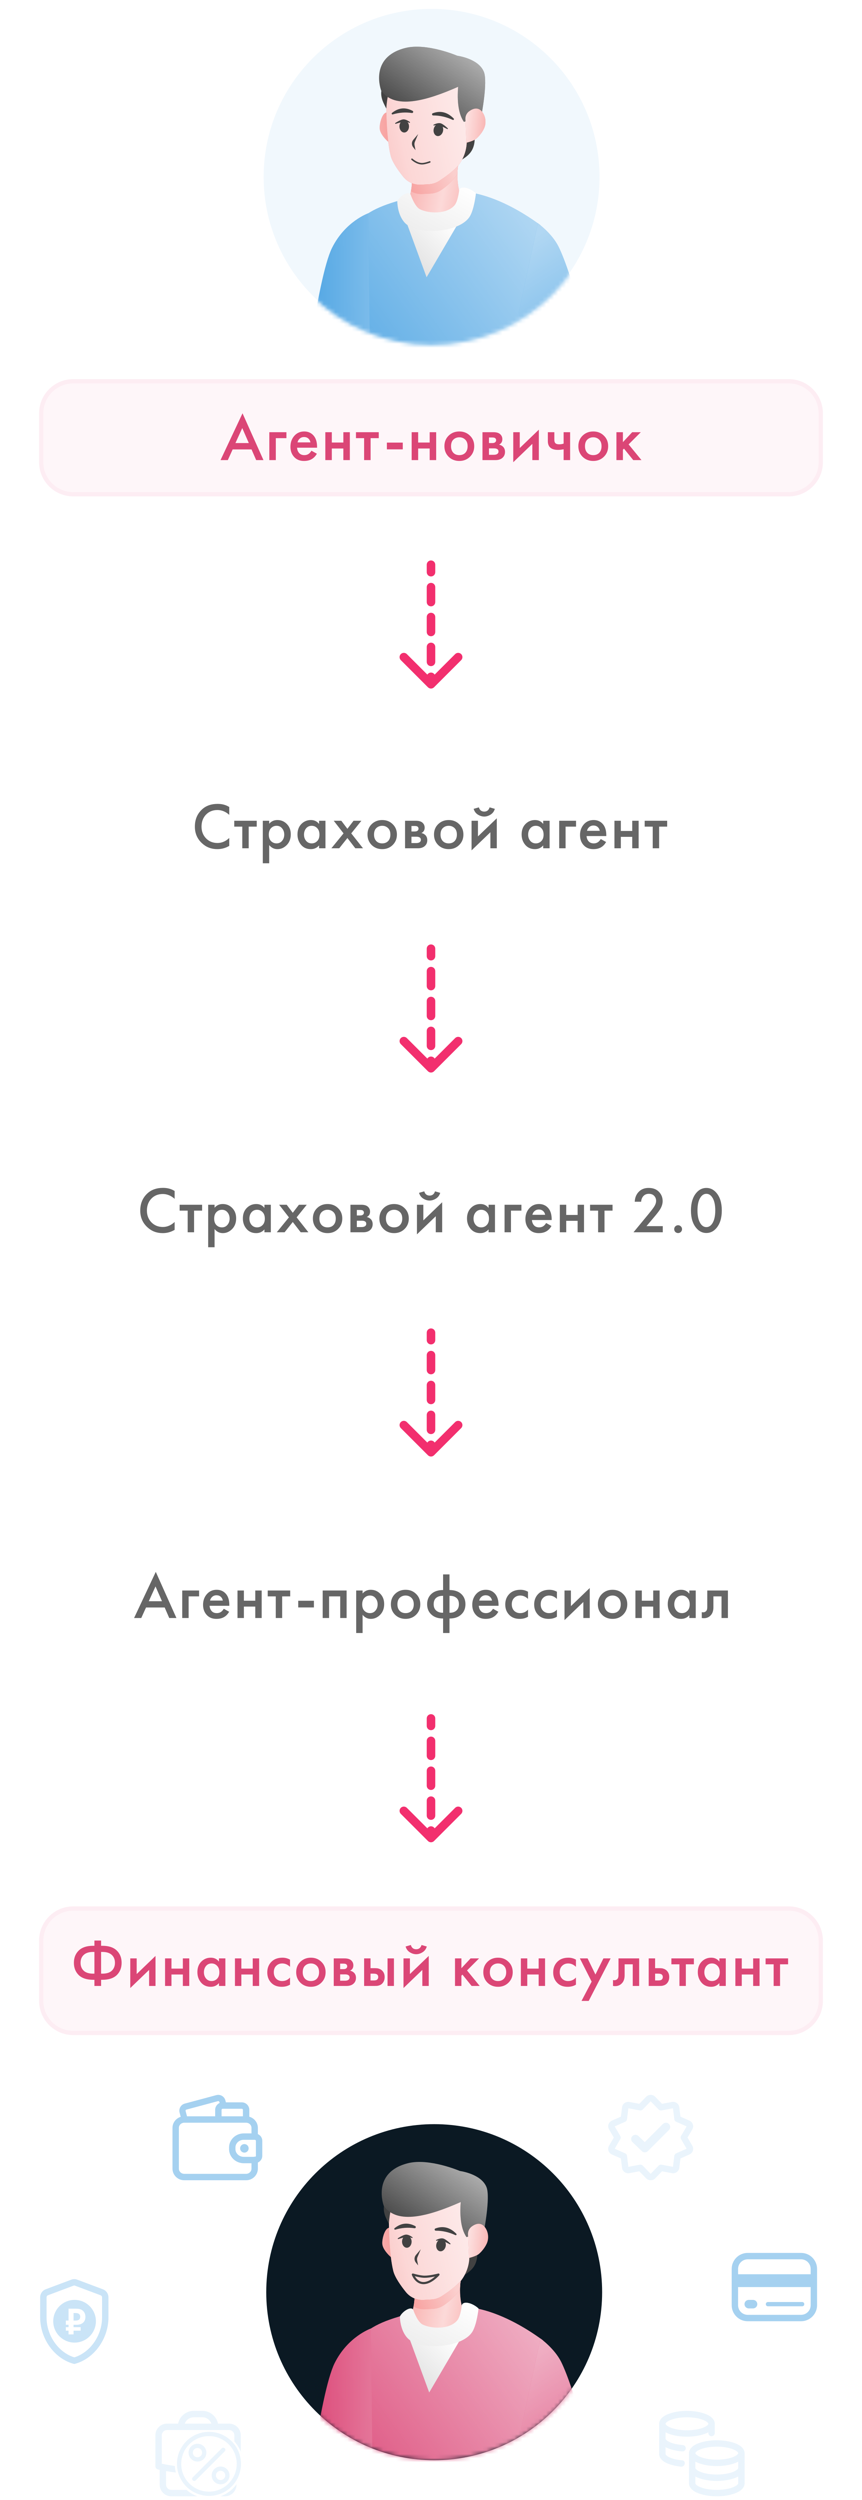 <?xml version="1.0" encoding="UTF-8"?> <svg xmlns="http://www.w3.org/2000/svg" width="217" height="629" viewBox="0 0 217 629" fill="none"><g clip-path="url(#clip0_2721_18109)"><path d="M108.647 86.795C131.998 86.795 150.927 67.865 150.927 44.515C150.927 21.164 131.998 2.234 108.647 2.234C85.297 2.234 66.367 21.164 66.367 44.515C66.367 67.865 85.297 86.795 108.647 86.795Z" fill="#4DA4E3" fill-opacity="0.08"></path><mask id="mask0_2721_18109" style="mask-type:alpha" maskUnits="userSpaceOnUse" x="65" y="0" width="87" height="87"><path d="M108.649 86.798C132.389 86.798 151.634 67.553 151.634 43.813C151.634 20.073 132.389 0.828 108.649 0.828C84.909 0.828 65.664 20.073 65.664 43.813C65.664 67.553 84.909 86.798 108.649 86.798Z" fill="#D9D9D9"></path></mask><g mask="url(#mask0_2721_18109)"><path fill-rule="evenodd" clip-rule="evenodd" d="M103.708 45.282C103.762 47.694 103.037 50.733 101.695 51.654C105.987 57.907 111.777 55.348 117.122 51.654C115.038 48.636 114.843 43.705 115.446 40.922L103.708 45.282Z" fill="#F47976"></path><path fill-rule="evenodd" clip-rule="evenodd" d="M103.708 45.282C103.762 47.694 103.037 50.733 101.695 51.654C105.987 57.907 111.777 55.348 117.122 51.654C115.038 48.636 114.843 43.705 115.446 40.922L103.708 45.282Z" fill="url(#paint0_linear_2721_18109)" fill-opacity="0.9"></path><path fill-rule="evenodd" clip-rule="evenodd" d="M101.272 29.832C101.272 29.832 98.65 27.366 96.912 28.473C96.118 28.979 95.51 31.082 95.584 32.333C95.659 33.583 96.91 34.977 97.805 35.747C98.493 36.339 100.31 36.778 100.31 36.778L101.272 29.832Z" fill="#F47976"></path><path fill-rule="evenodd" clip-rule="evenodd" d="M101.272 29.832C101.272 29.832 98.65 27.366 96.912 28.473C96.118 28.979 95.51 31.082 95.584 32.333C95.659 33.583 96.91 34.977 97.805 35.747C98.493 36.339 100.31 36.778 100.31 36.778L101.272 29.832Z" fill="url(#paint1_linear_2721_18109)" fill-opacity="0.5"></path><path fill-rule="evenodd" clip-rule="evenodd" d="M116.842 34.398C117.754 35.715 117.069 37.834 115.781 40.505C117.388 39.438 119.341 38.454 119.501 35.168L116.842 34.398Z" fill="#424242"></path><path fill-rule="evenodd" clip-rule="evenodd" d="M97.336 21.838C97.096 27.869 97.336 35.022 98.342 39.152C98.741 40.788 100.266 42.929 101.533 44.5C102.615 45.834 104.272 46.568 105.988 46.472C106.671 46.436 107.383 46.396 107.979 46.362C108.917 46.309 109.825 46.011 110.612 45.495C111.67 44.811 112.755 44.113 113.751 43.305C116.069 41.425 117.442 38.62 117.503 35.637C117.595 31.208 117.794 21.498 117.794 21.498L110.751 16.406L101.361 15.727L97.336 21.838Z" fill="#F47976"></path><path fill-rule="evenodd" clip-rule="evenodd" d="M97.336 21.838C97.096 27.869 97.336 35.022 98.342 39.152C98.741 40.788 100.266 42.929 101.533 44.5C102.615 45.834 104.272 46.568 105.988 46.472C106.671 46.436 107.383 46.396 107.979 46.362C108.917 46.309 109.825 46.011 110.612 45.495C111.67 44.811 112.755 44.113 113.751 43.305C116.069 41.425 117.442 38.62 117.503 35.637C117.595 31.208 117.794 21.498 117.794 21.498L110.751 16.406L101.361 15.727L97.336 21.838Z" fill="url(#paint2_linear_2721_18109)"></path><path d="M103.775 39.887L103.839 39.928L103.841 39.93C103.843 39.932 103.847 39.935 103.851 39.939C103.859 39.946 103.871 39.958 103.887 39.972C103.92 40.002 103.97 40.043 104.033 40.094C104.161 40.196 104.345 40.333 104.57 40.47C105.022 40.745 105.621 41.008 106.247 41.008C106.593 41.008 107.058 40.901 107.449 40.788C107.642 40.732 107.811 40.675 107.933 40.633C107.994 40.613 108.043 40.595 108.076 40.583C108.092 40.577 108.105 40.573 108.114 40.569L108.126 40.565L108.202 40.553C108.276 40.556 108.346 40.602 108.374 40.675C108.411 40.774 108.361 40.886 108.263 40.923H108.262C108.261 40.923 108.26 40.924 108.258 40.924C108.256 40.925 108.252 40.927 108.248 40.928C108.238 40.932 108.225 40.937 108.207 40.943C108.172 40.956 108.121 40.974 108.058 40.996C107.932 41.039 107.756 41.097 107.555 41.155C107.16 41.27 106.651 41.391 106.247 41.391C105.52 41.391 104.849 41.089 104.37 40.797C104.129 40.651 103.931 40.503 103.794 40.393C103.725 40.338 103.671 40.292 103.633 40.259C103.615 40.243 103.601 40.229 103.591 40.22C103.587 40.215 103.583 40.212 103.58 40.209L103.576 40.206L103.575 40.205L103.532 40.143C103.502 40.075 103.514 39.992 103.568 39.935C103.623 39.877 103.705 39.861 103.775 39.887Z" fill="#424242"></path><path fill-rule="evenodd" clip-rule="evenodd" d="M105.274 33.719C105.274 33.719 104.612 34.5 104.047 35.167C103.59 35.707 103.577 36.493 104.015 37.048C104.321 37.435 104.603 37.793 104.603 37.793C104.603 37.793 104.456 37.045 104.356 36.542C104.299 36.251 104.33 35.949 104.446 35.675C104.734 34.992 105.274 33.719 105.274 33.719Z" fill="#424242"></path><path fill-rule="evenodd" clip-rule="evenodd" d="M100.845 30.802C100.226 30.962 99.621 31.157 99.621 31.157C99.566 31.174 99.505 31.148 99.48 31.094C99.455 31.041 99.473 30.977 99.521 30.944C99.521 30.944 100.748 30.129 101.453 30.04C101.761 30 102.102 30.098 102.399 30.233C102.829 30.428 103.166 30.698 103.166 30.698C103.213 30.735 103.225 30.803 103.192 30.855C103.159 30.906 103.094 30.924 103.04 30.896C103.04 30.896 102.859 30.802 102.603 30.719C102.824 30.998 102.963 31.384 102.964 31.811C102.966 32.666 102.419 33.344 101.762 33.342C101.105 33.34 100.555 32.66 100.553 31.807C100.552 31.421 100.663 31.07 100.845 30.802Z" fill="#424242"></path><path fill-rule="evenodd" clip-rule="evenodd" d="M111.434 31.896C112.015 32.168 112.575 32.471 112.575 32.471C112.626 32.499 112.691 32.484 112.725 32.436C112.759 32.389 112.753 32.322 112.711 32.281C112.711 32.281 111.653 31.254 110.974 31.035C110.679 30.94 110.326 30.972 110.01 31.05C109.552 31.162 109.171 31.365 109.171 31.365C109.119 31.394 109.095 31.459 109.119 31.515C109.141 31.572 109.202 31.602 109.26 31.584C109.26 31.584 109.455 31.524 109.721 31.491C109.454 31.723 109.248 32.077 109.17 32.498C109.014 33.337 109.43 34.105 110.076 34.225C110.722 34.344 111.385 33.777 111.541 32.938C111.612 32.559 111.565 32.193 111.434 31.896Z" fill="#424242"></path><path fill-rule="evenodd" clip-rule="evenodd" d="M109.051 29.051C108.91 29.054 108.789 28.955 108.763 28.817C108.736 28.679 108.814 28.542 108.945 28.493C110.888 27.767 112.641 28.218 114.218 29.826C114.29 29.901 114.299 30.016 114.239 30.1C114.179 30.183 114.069 30.211 113.975 30.167C112.388 29.432 110.748 29.05 109.051 29.051Z" fill="#424242"></path><path fill-rule="evenodd" clip-rule="evenodd" d="M103.687 28.433C103.827 28.457 103.962 28.375 104.007 28.241C104.052 28.107 103.993 27.96 103.868 27.895C102.038 26.915 100.309 27.097 98.673 28.421C98.593 28.486 98.571 28.596 98.619 28.686C98.667 28.776 98.772 28.819 98.869 28.789C100.449 28.316 102.054 28.188 103.687 28.433Z" fill="#424242"></path><path fill-rule="evenodd" clip-rule="evenodd" d="M99.345 21.5C97.904 22.179 97.451 24.361 97.246 27.325C96.383 25.588 95.177 23.747 96.662 20.82L99.345 21.5Z" fill="#424242"></path><path fill-rule="evenodd" clip-rule="evenodd" d="M116.786 30.665C115.108 28.288 115.13 24.3 115.329 21.838C107.222 25.427 99.338 27.596 95.962 22.808C95.962 22.808 92.769 14.42 102.029 12.077C107.395 10.719 115.108 14.029 115.108 14.029C115.108 14.029 120.475 14.708 121.816 18.103C122.835 20.68 121.145 29.307 121.145 29.307L116.786 30.665Z" fill="#424242"></path><path fill-rule="evenodd" clip-rule="evenodd" d="M116.786 30.665C115.108 28.288 115.13 24.3 115.329 21.838C107.222 25.427 99.338 27.596 95.962 22.808C95.962 22.808 92.769 14.42 102.029 12.077C107.395 10.719 115.108 14.029 115.108 14.029C115.108 14.029 120.475 14.708 121.816 18.103C122.835 20.68 121.145 29.307 121.145 29.307L116.786 30.665Z" fill="url(#paint3_linear_2721_18109)" fill-opacity="0.7"></path><path fill-rule="evenodd" clip-rule="evenodd" d="M117.166 29.977C117.134 29.22 117.472 28.494 118.072 28.031C118.807 27.483 119.843 26.989 120.813 27.607C121.608 28.113 122.49 29.644 122.141 31.467C121.905 32.696 120.816 34.11 119.92 34.881C119.233 35.472 117.415 35.911 117.415 35.911C117.415 35.911 117.247 31.905 117.166 29.977Z" fill="#F47976"></path><path fill-rule="evenodd" clip-rule="evenodd" d="M117.166 29.977C117.134 29.22 117.472 28.494 118.072 28.031C118.807 27.483 119.843 26.989 120.813 27.607C121.608 28.113 122.49 29.644 122.141 31.467C121.905 32.696 120.816 34.11 119.92 34.881C119.233 35.472 117.415 35.911 117.415 35.911C117.415 35.911 117.247 31.905 117.166 29.977Z" fill="url(#paint4_linear_2721_18109)"></path><path fill-rule="evenodd" clip-rule="evenodd" d="M103.697 46.105C104.408 46.386 105.181 46.516 105.965 46.473C106.649 46.438 107.362 46.398 107.961 46.365C108.926 46.311 109.857 45.997 110.657 45.458C112.107 44.486 113.651 43.396 114.952 42.066C115.076 41.937 115.195 41.806 115.31 41.672C115.182 42.547 115.195 42.93 115.111 43.843C113.88 45.614 112.449 46.887 111.079 47.805C110.279 48.345 109.347 48.659 108.383 48.713C107.783 48.745 107.07 48.785 106.387 48.82C105.347 48.878 104.327 48.631 103.445 48.128C103.581 47.465 103.666 46.774 103.697 46.105Z" fill="#F47976"></path><path fill-rule="evenodd" clip-rule="evenodd" d="M103.697 46.105C104.408 46.386 105.181 46.516 105.965 46.473C106.649 46.438 107.362 46.398 107.961 46.365C108.926 46.311 109.857 45.997 110.657 45.458C112.107 44.486 113.651 43.396 114.952 42.066C115.076 41.937 115.195 41.806 115.31 41.672C115.182 42.547 115.195 42.93 115.111 43.843C113.88 45.614 112.449 46.887 111.079 47.805C110.279 48.345 109.347 48.659 108.383 48.713C107.783 48.745 107.07 48.785 106.387 48.82C105.347 48.878 104.327 48.631 103.445 48.128C103.581 47.465 103.666 46.774 103.697 46.105Z" fill="url(#paint5_linear_2721_18109)" fill-opacity="0.8"></path><path fill-rule="evenodd" clip-rule="evenodd" d="M101.023 50.309C93.671 52.368 91.968 53.998 87.943 57.352C86.441 58.604 80.229 111.683 90.262 118.592C99.681 121.409 114.941 122.75 136.069 119.061C133.294 103.667 134.386 72.523 136.069 56.682C131.089 52.998 125.134 49.804 119.469 48.633L112.09 55.441H106.054L101.023 50.309Z" fill="#4DA4E3"></path><path fill-rule="evenodd" clip-rule="evenodd" d="M101.023 50.309C93.671 52.368 91.968 53.998 87.943 57.352C86.441 58.604 80.229 111.683 90.262 118.592C99.681 121.409 114.941 122.75 136.069 119.061C133.294 103.667 134.386 72.523 136.069 56.682C131.089 52.998 125.134 49.804 119.469 48.633L112.09 55.441H106.054L101.023 50.309Z" fill="url(#paint6_linear_2721_18109)" fill-opacity="0.7"></path><path fill-rule="evenodd" clip-rule="evenodd" d="M130.536 78.819L135.4 56.18C135.4 56.18 138.921 58.695 140.598 62.049C143.705 68.263 149.542 88.6 148.982 95.587C148.88 96.871 147.918 97.992 146.628 98.932L146.634 98.941C146.605 98.957 146.576 98.974 146.547 98.989C145.189 99.959 143.483 100.732 142.03 101.286C136.784 103.647 132.741 104.039 122.152 104.292L114.773 97.264L134.484 89.873L130.536 78.819Z" fill="#4DA4E3"></path><path fill-rule="evenodd" clip-rule="evenodd" d="M130.536 78.819L135.4 56.18C135.4 56.18 138.921 58.695 140.598 62.049C143.705 68.263 149.542 88.6 148.982 95.587C148.88 96.871 147.918 97.992 146.628 98.932L146.634 98.941C146.605 98.957 146.576 98.974 146.547 98.989C145.189 99.959 143.483 100.732 142.03 101.286C136.784 103.647 132.741 104.039 122.152 104.292L114.773 97.264L134.484 89.873L130.536 78.819Z" fill="url(#paint7_linear_2721_18109)" fill-opacity="0.7"></path><path fill-rule="evenodd" clip-rule="evenodd" d="M83.581 62.384C79.793 70.005 75.867 103.3 75.867 103.3L93.307 103.755L92.706 53.664C92.706 53.664 86.915 55.676 83.581 62.384Z" fill="#4DA4E3"></path><path fill-rule="evenodd" clip-rule="evenodd" d="M83.581 62.384C79.793 70.005 75.867 103.3 75.867 103.3L93.307 103.755L92.706 53.664C92.706 53.664 86.915 55.676 83.581 62.384Z" fill="url(#paint8_linear_2721_18109)" fill-opacity="0.7"></path><path fill-rule="evenodd" clip-rule="evenodd" d="M115.44 56.008L107.39 69.758L102.359 56.008H115.44Z" fill="#E0E0E0"></path><path fill-rule="evenodd" clip-rule="evenodd" d="M115.44 56.008L107.39 69.758L102.359 56.008H115.44Z" fill="url(#paint9_linear_2721_18109)"></path><path fill-rule="evenodd" clip-rule="evenodd" d="M103.369 48.967C103.369 48.967 104.376 51.986 105.717 52.656C107.88 53.738 112.425 53.998 114.437 51.65C115.322 50.618 115.611 47.794 115.611 47.794C115.946 46.649 118.264 47.206 119.803 48.632C119.803 48.632 119.363 52.91 118.127 54.669C115.295 58.694 104.99 59.134 102.028 56.178C99.986 54.14 100.016 50.645 100.016 50.645C100.686 49.302 102.866 47.961 103.369 48.967Z" fill="#EEEEEE"></path><path fill-rule="evenodd" clip-rule="evenodd" d="M103.369 48.967C103.369 48.967 104.376 51.986 105.717 52.656C107.88 53.738 112.425 53.998 114.437 51.65C115.322 50.618 115.611 47.794 115.611 47.794C115.946 46.649 118.264 47.206 119.803 48.632C119.803 48.632 119.363 52.91 118.127 54.669C115.295 58.694 104.99 59.134 102.028 56.178C99.986 54.14 100.016 50.645 100.016 50.645C100.686 49.302 102.866 47.961 103.369 48.967Z" fill="url(#paint10_linear_2721_18109)"></path></g><path d="M198.564 95.398H18.441C13.693 95.398 9.844 99.248 9.844 103.995V116.305C9.844 121.053 13.693 124.902 18.441 124.902H198.564C203.312 124.902 207.161 121.053 207.161 116.305V103.995C207.161 99.248 203.312 95.398 198.564 95.398Z" fill="#F22F6E" fill-opacity="0.04"></path><path d="M198.558 95.93H18.435C13.983 95.93 10.375 99.538 10.375 103.989V116.299C10.375 120.75 13.983 124.359 18.435 124.359H198.558C203.01 124.359 206.618 120.75 206.618 116.299V103.989C206.618 99.538 203.01 95.93 198.558 95.93Z" stroke="#F22F6E" stroke-opacity="0.04" stroke-width="1.075"></path><path d="M64.489 115.768L63.322 113.083H58.568L57.35 115.768H55.516L61.053 103.992L66.324 115.768H64.489ZM59.269 111.481H62.638L60.986 107.713L59.269 111.481ZM67.8 115.768V108.747H72.103V110.248H69.434V115.768H67.8ZM78.401 113.4L79.769 114.167C79.457 114.724 79.062 115.151 78.584 115.451C78.04 115.808 77.35 115.985 76.516 115.985C75.538 115.985 74.748 115.685 74.148 115.085C73.458 114.395 73.114 113.5 73.114 112.399C73.114 111.243 73.486 110.281 74.231 109.514C74.865 108.88 75.649 108.563 76.583 108.563C77.495 108.563 78.245 108.869 78.835 109.481C79.491 110.159 79.819 111.148 79.819 112.45V112.65H74.781C74.826 113.238 75.026 113.711 75.382 114.067C75.682 114.368 76.099 114.517 76.633 114.517C77.067 114.517 77.439 114.401 77.75 114.167C78.006 113.967 78.223 113.711 78.401 113.4ZM74.898 111.315H78.151C78.084 110.926 77.917 110.609 77.65 110.364C77.361 110.097 76.994 109.964 76.549 109.964C76.082 109.964 75.699 110.115 75.399 110.414C75.154 110.637 74.987 110.937 74.898 111.315ZM81.898 115.768V108.747H83.532V111.348H86.435V108.747H88.069V115.768H86.435V112.849H83.532V115.768H81.898ZM95.347 110.248H93.296V115.768H91.661V110.248H89.61V108.747H95.347V110.248ZM97.392 113.067V111.365H101.395V113.067H97.392ZM103.631 115.768V108.747H105.266V111.348H108.168V108.747H109.803V115.768H108.168V112.849H105.266V115.768H103.631ZM112.945 109.614C113.667 108.913 114.562 108.563 115.63 108.563C116.697 108.563 117.587 108.913 118.299 109.614C119.022 110.304 119.383 111.187 119.383 112.266C119.383 113.333 119.022 114.223 118.299 114.934C117.587 115.635 116.697 115.985 115.63 115.985C114.562 115.985 113.667 115.635 112.945 114.934C112.233 114.223 111.877 113.333 111.877 112.266C111.877 111.187 112.233 110.304 112.945 109.614ZM114.112 113.918C114.49 114.317 114.996 114.517 115.63 114.517C116.264 114.517 116.769 114.317 117.148 113.918C117.526 113.506 117.715 112.961 117.715 112.282C117.715 111.537 117.509 110.976 117.098 110.598C116.697 110.22 116.208 110.031 115.63 110.031C115.052 110.031 114.557 110.22 114.145 110.598C113.745 110.976 113.545 111.537 113.545 112.282C113.545 112.961 113.734 113.506 114.112 113.918ZM121.459 108.747H124.211C124.912 108.747 125.446 108.885 125.812 109.164C126.246 109.508 126.464 109.959 126.464 110.514C126.464 111.148 126.185 111.604 125.63 111.882C125.985 111.949 126.302 112.105 126.58 112.35C126.947 112.683 127.131 113.133 127.131 113.701C127.131 114.379 126.875 114.913 126.364 115.302C125.94 115.613 125.402 115.768 124.745 115.768H121.459V108.747ZM123.094 111.481H123.929C124.218 111.481 124.434 111.432 124.579 111.332C124.789 111.199 124.896 111.01 124.896 110.765C124.896 110.532 124.801 110.348 124.612 110.214C124.479 110.125 124.239 110.081 123.894 110.081H123.094V111.481ZM123.094 114.435H124.312C124.679 114.435 124.962 114.368 125.162 114.234C125.385 114.09 125.496 113.883 125.496 113.617C125.496 113.328 125.39 113.122 125.179 113C124.99 112.877 124.717 112.816 124.362 112.816H123.094V114.435ZM129.208 108.747H130.844V112.733L135.647 108.112V115.768H134.013V111.682L129.208 116.302V108.747ZM141.886 115.768V113.049C141.385 113.15 140.907 113.2 140.451 113.2C139.65 113.2 139.032 113.028 138.599 112.683C138.144 112.315 137.915 111.754 137.915 110.998V108.747H139.55V110.665C139.55 111.143 139.689 111.465 139.967 111.632C140.155 111.744 140.428 111.798 140.784 111.798C141.185 111.798 141.551 111.737 141.886 111.616V108.747H143.52V115.768H141.886ZM146.662 109.614C147.385 108.913 148.281 108.563 149.348 108.563C150.415 108.563 151.305 108.913 152.016 109.614C152.739 110.304 153.1 111.187 153.1 112.266C153.1 113.333 152.739 114.223 152.016 114.934C151.305 115.635 150.415 115.985 149.348 115.985C148.281 115.985 147.385 115.635 146.662 114.934C145.951 114.223 145.595 113.333 145.595 112.266C145.595 111.187 145.951 110.304 146.662 109.614ZM147.83 113.918C148.208 114.317 148.714 114.517 149.348 114.517C149.982 114.517 150.488 114.317 150.865 113.918C151.243 113.506 151.433 112.961 151.433 112.282C151.433 111.537 151.227 110.976 150.816 110.598C150.415 110.22 149.926 110.031 149.348 110.031C148.77 110.031 148.274 110.22 147.864 110.598C147.463 110.976 147.263 111.537 147.263 112.282C147.263 112.961 147.452 113.506 147.83 113.918ZM155.178 108.747H156.812V111.248L159.147 108.747H161.316L158.247 111.816L161.482 115.768H159.414L157.079 112.883L156.812 113.15V115.768H155.178V108.747Z" fill="#DB4676"></path><path d="M109.574 142.09C109.574 141.497 109.093 141.016 108.499 141.016C107.906 141.016 107.425 141.497 107.425 142.09H109.574ZM107.74 172.94C108.159 173.359 108.84 173.359 109.259 172.94L116.098 166.101C116.518 165.68 116.518 165 116.098 164.581C115.679 164.161 114.998 164.161 114.579 164.581L108.499 170.66L102.42 164.581C102.001 164.161 101.32 164.161 100.901 164.581C100.481 165 100.481 165.68 100.901 166.101L107.74 172.94ZM107.425 143.971C107.425 144.564 107.906 145.045 108.499 145.045C109.093 145.045 109.574 144.564 109.574 143.971H107.425ZM109.574 147.732C109.574 147.139 109.093 146.657 108.499 146.657C107.906 146.657 107.425 147.139 107.425 147.732H109.574ZM107.425 151.493C107.425 152.086 107.906 152.568 108.499 152.568C109.093 152.568 109.574 152.086 109.574 151.493H107.425ZM109.574 155.254C109.574 154.661 109.093 154.18 108.499 154.18C107.906 154.18 107.425 154.661 107.425 155.254H109.574ZM107.425 159.016C107.425 159.609 107.906 160.09 108.499 160.09C109.093 160.09 109.574 159.609 109.574 159.016H107.425ZM109.574 162.777C109.574 162.184 109.093 161.702 108.499 161.702C107.906 161.702 107.425 162.184 107.425 162.777H109.574ZM107.425 166.538C107.425 167.131 107.906 167.613 108.499 167.613C109.093 167.613 109.574 167.131 109.574 166.538H107.425ZM109.574 170.299C109.574 169.706 109.093 169.225 108.499 169.225C107.906 169.225 107.425 169.706 107.425 170.299H109.574ZM108.499 142.09H107.425V143.971H108.499H109.574V142.09H108.499ZM108.499 147.732H107.425V151.493H108.499H109.574V147.732H108.499ZM108.499 155.254H107.425V159.016H108.499H109.574V155.254H108.499ZM108.499 162.777H107.425V166.538H108.499H109.574V162.777H108.499ZM108.499 170.299H107.425V172.18H108.499H109.574V170.299H108.499Z" fill="#F22F6E"></path><g filter="url(#filter0_dd_2721_18109)"><path d="M198.564 189.375H18.441C13.693 189.375 9.844 193.224 9.844 197.972V212.918C9.844 217.666 13.693 221.515 18.441 221.515H198.564C203.312 221.515 207.161 217.666 207.161 212.918V197.972C207.161 193.224 203.312 189.375 198.564 189.375Z" fill="white"></path><path d="M57.713 198.759V200.734C56.812 199.921 55.819 199.516 54.733 199.516C53.548 199.516 52.583 199.911 51.836 200.7C51.101 201.48 50.733 202.479 50.733 203.697C50.733 204.871 51.113 205.853 51.869 206.643C52.627 207.422 53.586 207.811 54.75 207.811C55.836 207.811 56.824 207.389 57.713 206.544V208.536C56.791 209.085 55.787 209.359 54.701 209.359C53.175 209.359 51.88 208.854 50.816 207.845C49.641 206.747 49.055 205.364 49.055 203.697C49.055 201.941 49.641 200.509 50.816 199.4C51.825 198.446 53.148 197.969 54.782 197.969C55.913 197.969 56.89 198.232 57.713 198.759ZM64.631 203.697H62.607V209.145H60.994V203.697H58.969V202.216H64.631V203.697ZM67.768 208.338V212.915H66.155V202.216H67.768V202.972C68.295 202.347 68.98 202.034 69.826 202.034C70.77 202.034 71.565 202.369 72.212 203.038C72.871 203.697 73.201 204.564 73.201 205.639C73.201 206.747 72.86 207.647 72.18 208.338C71.499 209.019 70.72 209.359 69.842 209.359C69.019 209.359 68.328 209.019 67.768 208.338ZM69.628 203.483C69.079 203.483 68.613 203.68 68.229 204.075C67.856 204.459 67.669 205.008 67.669 205.721C67.669 206.412 67.856 206.95 68.229 207.334C68.613 207.719 69.079 207.91 69.628 207.91C70.199 207.91 70.66 207.696 71.01 207.269C71.373 206.841 71.554 206.32 71.554 205.705C71.554 205.08 71.373 204.553 71.01 204.124C70.66 203.697 70.199 203.483 69.628 203.483ZM80.319 203.022V202.216H81.932V209.145H80.319V208.421C79.781 209.046 79.089 209.359 78.245 209.359C77.224 209.359 76.407 208.997 75.793 208.272C75.189 207.548 74.887 206.682 74.887 205.672C74.887 204.574 75.211 203.697 75.858 203.038C76.517 202.369 77.317 202.034 78.261 202.034C79.128 202.034 79.814 202.363 80.319 203.022ZM78.459 203.483C77.888 203.483 77.422 203.697 77.059 204.124C76.708 204.553 76.533 205.08 76.533 205.705C76.533 206.32 76.708 206.841 77.059 207.269C77.422 207.696 77.888 207.91 78.459 207.91C79.008 207.91 79.469 207.719 79.842 207.334C80.225 206.95 80.418 206.412 80.418 205.721C80.418 205.008 80.225 204.459 79.842 204.075C79.469 203.68 79.008 203.483 78.459 203.483ZM83.421 209.145L86.483 205.392L84.014 202.216H85.923L87.454 204.24L89.002 202.216H90.977L88.426 205.392L91.388 209.145H89.446L87.454 206.56L85.396 209.145H83.421ZM93.566 203.071C94.279 202.38 95.163 202.034 96.216 202.034C97.27 202.034 98.147 202.38 98.85 203.071C99.563 203.751 99.92 204.624 99.92 205.688C99.92 206.742 99.563 207.62 98.85 208.322C98.147 209.013 97.27 209.359 96.216 209.359C95.163 209.359 94.279 209.013 93.566 208.322C92.864 207.62 92.513 206.742 92.513 205.688C92.513 204.624 92.864 203.751 93.566 203.071ZM94.718 207.318C95.092 207.712 95.59 207.91 96.216 207.91C96.841 207.91 97.341 207.712 97.714 207.318C98.087 206.912 98.274 206.374 98.274 205.705C98.274 204.97 98.071 204.415 97.664 204.043C97.27 203.67 96.786 203.483 96.216 203.483C95.645 203.483 95.157 203.67 94.751 204.043C94.356 204.415 94.159 204.97 94.159 205.705C94.159 206.374 94.345 206.912 94.718 207.318ZM101.968 202.216H104.685C105.376 202.216 105.902 202.352 106.265 202.627C106.692 202.967 106.907 203.412 106.907 203.96C106.907 204.585 106.632 205.035 106.084 205.31C106.434 205.375 106.747 205.529 107.022 205.771C107.384 206.099 107.565 206.544 107.565 207.104C107.565 207.774 107.312 208.3 106.808 208.684C106.391 208.991 105.858 209.145 105.211 209.145H101.968V202.216ZM103.582 204.915H104.404C104.69 204.915 104.904 204.866 105.047 204.767C105.256 204.635 105.36 204.449 105.36 204.207C105.36 203.977 105.266 203.795 105.079 203.663C104.948 203.576 104.712 203.532 104.372 203.532H103.582V204.915ZM103.582 207.828H104.784C105.146 207.828 105.425 207.762 105.623 207.631C105.842 207.488 105.952 207.285 105.952 207.021C105.952 206.737 105.848 206.534 105.639 206.412C105.453 206.292 105.184 206.232 104.833 206.232H103.582V207.828ZM110.307 203.071C111.021 202.38 111.904 202.034 112.957 202.034C114.011 202.034 114.888 202.38 115.591 203.071C116.305 203.751 116.661 204.624 116.661 205.688C116.661 206.742 116.305 207.62 115.591 208.322C114.888 209.013 114.011 209.359 112.957 209.359C111.904 209.359 111.021 209.013 110.307 208.322C109.606 207.62 109.254 206.742 109.254 205.688C109.254 204.624 109.606 203.751 110.307 203.071ZM111.459 207.318C111.832 207.712 112.332 207.91 112.957 207.91C113.583 207.91 114.083 207.712 114.455 207.318C114.828 206.912 115.015 206.374 115.015 205.705C115.015 204.97 114.812 204.415 114.406 204.043C114.011 203.67 113.528 203.483 112.957 203.483C112.387 203.483 111.899 203.67 111.493 204.043C111.097 204.415 110.899 204.97 110.899 205.705C110.899 206.374 111.086 206.912 111.459 207.318ZM118.71 202.216H120.323V206.149L125.064 201.59V209.145H123.451V205.112L118.71 209.671V202.216ZM119.236 199.22L120.554 198.841C120.762 199.554 121.212 199.911 121.904 199.911C122.584 199.911 123.034 199.554 123.253 198.841L124.57 199.22C124.395 199.845 124.038 200.328 123.501 200.668C122.973 200.997 122.441 201.161 121.904 201.161C121.365 201.161 120.828 200.997 120.291 200.668C119.764 200.328 119.413 199.845 119.236 199.22ZM136.744 203.022V202.216H138.357V209.145H136.744V208.421C136.206 209.046 135.515 209.359 134.67 209.359C133.649 209.359 132.832 208.997 132.218 208.272C131.614 207.548 131.312 206.682 131.312 205.672C131.312 204.574 131.635 203.697 132.283 203.038C132.941 202.369 133.743 202.034 134.686 202.034C135.554 202.034 136.239 202.363 136.744 203.022ZM134.884 203.483C134.313 203.483 133.847 203.697 133.485 204.124C133.133 204.553 132.958 205.08 132.958 205.705C132.958 206.32 133.133 206.841 133.485 207.269C133.847 207.696 134.313 207.91 134.884 207.91C135.432 207.91 135.893 207.719 136.266 207.334C136.651 206.95 136.843 206.412 136.843 205.721C136.843 205.008 136.651 204.459 136.266 204.075C135.893 203.68 135.432 203.483 134.884 203.483ZM140.769 209.145V202.216H145.015V203.697H142.382V209.145H140.769ZM151.23 206.808L152.58 207.565C152.273 208.113 151.883 208.536 151.411 208.832C150.873 209.184 150.193 209.359 149.37 209.359C148.404 209.359 147.625 209.062 147.033 208.47C146.352 207.79 146.012 206.906 146.012 205.82C146.012 204.679 146.379 203.73 147.114 202.972C147.741 202.347 148.514 202.034 149.436 202.034C150.336 202.034 151.077 202.336 151.658 202.94C152.305 203.608 152.629 204.585 152.629 205.869V206.067H147.658C147.702 206.649 147.9 207.115 148.25 207.466C148.547 207.762 148.958 207.91 149.485 207.91C149.913 207.91 150.28 207.795 150.588 207.565C150.84 207.367 151.054 207.115 151.23 206.808ZM147.773 204.75H150.983C150.918 204.366 150.753 204.053 150.489 203.811C150.204 203.548 149.842 203.417 149.403 203.417C148.942 203.417 148.563 203.565 148.267 203.861C148.026 204.081 147.861 204.377 147.773 204.75ZM154.681 209.145V202.216H156.294V204.783H159.158V202.216H160.771V209.145H159.158V206.265H156.294V209.145H154.681ZM167.954 203.697H165.929V209.145H164.316V203.697H162.291V202.216H167.954V203.697Z" fill="black" fill-opacity="0.6"></path></g><path d="M109.574 238.707C109.574 238.114 109.093 237.633 108.499 237.633C107.906 237.633 107.425 238.114 107.425 238.707H109.574ZM107.74 269.557C108.159 269.976 108.84 269.976 109.259 269.557L116.098 262.718C116.518 262.298 116.518 261.617 116.098 261.198C115.679 260.778 114.998 260.778 114.579 261.198L108.499 267.277L102.42 261.198C102.001 260.778 101.32 260.778 100.901 261.198C100.481 261.617 100.481 262.298 100.901 262.718L107.74 269.557ZM107.425 240.588C107.425 241.181 107.906 241.663 108.499 241.663C109.093 241.663 109.574 241.181 109.574 240.588H107.425ZM109.574 244.349C109.574 243.756 109.093 243.275 108.499 243.275C107.906 243.275 107.425 243.756 107.425 244.349H109.574ZM107.425 248.11C107.425 248.704 107.906 249.185 108.499 249.185C109.093 249.185 109.574 248.704 109.574 248.11H107.425ZM109.574 251.872C109.574 251.278 109.093 250.797 108.499 250.797C107.906 250.797 107.425 251.278 107.425 251.872H109.574ZM107.425 255.633C107.425 256.226 107.906 256.707 108.499 256.707C109.093 256.707 109.574 256.226 109.574 255.633H107.425ZM109.574 259.394C109.574 258.801 109.093 258.319 108.499 258.319C107.906 258.319 107.425 258.801 107.425 259.394H109.574ZM107.425 263.155C107.425 263.748 107.906 264.23 108.499 264.23C109.093 264.23 109.574 263.748 109.574 263.155H107.425ZM109.574 266.916C109.574 266.323 109.093 265.842 108.499 265.842C107.906 265.842 107.425 266.323 107.425 266.916H109.574ZM108.499 238.707H107.425V240.588H108.499H109.574V238.707H108.499ZM108.499 244.349H107.425V248.11H108.499H109.574V244.349H108.499ZM108.499 251.872H107.425V255.633H108.499H109.574V251.872H108.499ZM108.499 259.394H107.425V263.155H108.499H109.574V259.394H108.499ZM108.499 266.916H107.425V268.797H108.499H109.574V266.916H108.499Z" fill="#F22F6E"></path><g filter="url(#filter1_dd_2721_18109)"><path d="M198.564 285.992H18.441C13.693 285.992 9.844 289.841 9.844 294.589V309.535C9.844 314.283 13.693 318.132 18.441 318.132H198.564C203.312 318.132 207.161 314.283 207.161 309.535V294.589C207.161 289.841 203.312 285.992 198.564 285.992Z" fill="white"></path><path d="M43.963 295.376V297.351C43.063 296.539 42.069 296.133 40.984 296.133C39.799 296.133 38.833 296.528 38.087 297.318C37.352 298.097 36.983 299.096 36.983 300.314C36.983 301.488 37.363 302.47 38.119 303.26C38.877 304.039 39.836 304.428 41 304.428C42.087 304.428 43.074 304.006 43.963 303.161V305.153C43.041 305.702 42.037 305.976 40.951 305.976C39.426 305.976 38.131 305.471 37.066 304.462C35.891 303.365 35.305 301.982 35.305 300.314C35.305 298.558 35.891 297.126 37.066 296.017C38.076 295.063 39.398 294.586 41.032 294.586C42.163 294.586 43.14 294.849 43.963 295.376ZM50.881 300.314H48.857V305.762H47.244V300.314H45.219V298.833H50.881V300.314ZM54.018 304.955V309.532H52.405V298.833H54.018V299.589C54.545 298.964 55.231 298.651 56.076 298.651C57.02 298.651 57.815 298.987 58.463 299.655C59.121 300.314 59.45 301.181 59.45 302.257C59.45 303.365 59.11 304.264 58.43 304.955C57.749 305.636 56.97 305.976 56.092 305.976C55.269 305.976 54.578 305.636 54.018 304.955ZM55.878 300.1C55.329 300.1 54.863 300.298 54.479 300.692C54.106 301.077 53.919 301.625 53.919 302.338C53.919 303.029 54.106 303.568 54.479 303.951C54.863 304.336 55.329 304.527 55.878 304.527C56.449 304.527 56.91 304.313 57.261 303.886C57.624 303.458 57.804 302.937 57.804 302.322C57.804 301.697 57.624 301.17 57.261 300.741C56.91 300.314 56.449 300.1 55.878 300.1ZM66.569 299.639V298.833H68.182V305.762H66.569V305.038C66.031 305.663 65.341 305.976 64.495 305.976C63.475 305.976 62.657 305.614 62.042 304.889C61.438 304.165 61.138 303.299 61.138 302.289C61.138 301.192 61.461 300.314 62.108 299.655C62.767 298.987 63.567 298.651 64.512 298.651C65.378 298.651 66.065 298.98 66.569 299.639ZM64.709 300.1C64.138 300.1 63.672 300.314 63.31 300.741C62.959 301.17 62.783 301.697 62.783 302.322C62.783 302.937 62.959 303.458 63.31 303.886C63.672 304.313 64.138 304.527 64.709 304.527C65.258 304.527 65.719 304.336 66.092 303.951C66.475 303.568 66.668 303.029 66.668 302.338C66.668 301.625 66.475 301.077 66.092 300.692C65.719 300.298 65.258 300.1 64.709 300.1ZM69.671 305.762L72.733 302.009L70.264 298.833H72.174L73.704 300.857L75.252 298.833H77.227L74.676 302.009L77.638 305.762H75.696L73.704 303.178L71.646 305.762H69.671ZM79.816 299.688C80.529 298.997 81.413 298.651 82.467 298.651C83.52 298.651 84.398 298.997 85.1 299.688C85.813 300.368 86.17 301.241 86.17 302.305C86.17 303.359 85.813 304.237 85.1 304.939C84.398 305.63 83.52 305.976 82.467 305.976C81.413 305.976 80.529 305.63 79.816 304.939C79.114 304.237 78.763 303.359 78.763 302.305C78.763 301.241 79.114 300.368 79.816 299.688ZM80.969 303.935C81.342 304.33 81.84 304.527 82.467 304.527C83.092 304.527 83.591 304.33 83.964 303.935C84.338 303.529 84.524 302.992 84.524 302.322C84.524 301.587 84.321 301.033 83.914 300.66C83.52 300.287 83.037 300.1 82.467 300.1C81.896 300.1 81.407 300.287 81.001 300.66C80.607 301.033 80.409 301.587 80.409 302.322C80.409 302.992 80.595 303.529 80.969 303.935ZM88.219 298.833H90.935C91.626 298.833 92.152 298.969 92.515 299.244C92.943 299.584 93.157 300.029 93.157 300.577C93.157 301.202 92.883 301.653 92.334 301.927C92.686 301.992 92.998 302.146 93.272 302.388C93.634 302.717 93.815 303.161 93.815 303.721C93.815 304.391 93.563 304.917 93.058 305.301C92.641 305.608 92.109 305.762 91.462 305.762H88.219V298.833ZM89.832 301.532H90.656C90.94 301.532 91.154 301.483 91.297 301.384C91.505 301.252 91.61 301.066 91.61 300.824C91.61 300.594 91.516 300.413 91.33 300.28C91.198 300.193 90.963 300.149 90.622 300.149H89.832V301.532ZM89.832 304.446H91.034C91.396 304.446 91.675 304.379 91.873 304.248C92.092 304.105 92.202 303.902 92.202 303.639C92.202 303.354 92.098 303.151 91.889 303.029C91.703 302.909 91.435 302.849 91.083 302.849H89.832V304.446ZM96.557 299.688C97.271 298.997 98.154 298.651 99.207 298.651C100.262 298.651 101.14 298.997 101.841 299.688C102.555 300.368 102.912 301.241 102.912 302.305C102.912 303.359 102.555 304.237 101.841 304.939C101.14 305.63 100.262 305.976 99.207 305.976C98.154 305.976 97.271 305.63 96.557 304.939C95.856 304.237 95.504 303.359 95.504 302.305C95.504 301.241 95.856 300.368 96.557 299.688ZM97.71 303.935C98.083 304.33 98.582 304.527 99.207 304.527C99.833 304.527 100.333 304.33 100.705 303.935C101.078 303.529 101.265 302.992 101.265 302.322C101.265 301.587 101.062 301.033 100.656 300.66C100.262 300.287 99.778 300.1 99.207 300.1C98.637 300.1 98.149 300.287 97.743 300.66C97.348 301.033 97.15 301.587 97.15 302.322C97.15 302.992 97.336 303.529 97.71 303.935ZM104.961 298.833H106.574V302.766L111.314 298.207V305.762H109.701V301.729L104.961 306.289V298.833ZM105.488 295.837L106.804 295.459C107.012 296.171 107.463 296.528 108.154 296.528C108.834 296.528 109.284 296.171 109.504 295.459L110.82 295.837C110.645 296.462 110.288 296.945 109.751 297.285C109.224 297.614 108.691 297.779 108.154 297.779C107.616 297.779 107.078 297.614 106.541 297.285C106.014 296.945 105.663 296.462 105.488 295.837ZM122.994 299.639V298.833H124.607V305.762H122.994V305.038C122.457 305.663 121.765 305.976 120.92 305.976C119.9 305.976 119.083 305.614 118.468 304.889C117.864 304.165 117.562 303.299 117.562 302.289C117.562 301.192 117.887 300.314 118.534 299.655C119.192 298.987 119.993 298.651 120.937 298.651C121.804 298.651 122.489 298.98 122.994 299.639ZM121.134 300.1C120.564 300.1 120.097 300.314 119.735 300.741C119.384 301.17 119.209 301.697 119.209 302.322C119.209 302.937 119.384 303.458 119.735 303.886C120.097 304.313 120.564 304.527 121.134 304.527C121.683 304.527 122.144 304.336 122.517 303.951C122.901 303.568 123.093 303.029 123.093 302.338C123.093 301.625 122.901 301.077 122.517 300.692C122.144 300.298 121.683 300.1 121.134 300.1ZM127.019 305.762V298.833H131.266V300.314H128.632V305.762H127.019ZM137.48 303.425L138.83 304.182C138.523 304.73 138.134 305.153 137.661 305.449C137.124 305.801 136.443 305.976 135.62 305.976C134.655 305.976 133.876 305.679 133.283 305.087C132.603 304.407 132.263 303.524 132.263 302.437C132.263 301.296 132.631 300.347 133.366 299.589C133.991 298.964 134.765 298.651 135.686 298.651C136.586 298.651 137.327 298.953 137.908 299.557C138.556 300.226 138.88 301.202 138.88 302.487V302.684H133.908C133.952 303.266 134.15 303.732 134.502 304.083C134.797 304.379 135.209 304.527 135.735 304.527C136.164 304.527 136.532 304.412 136.839 304.182C137.09 303.985 137.305 303.732 137.48 303.425ZM134.023 301.367H137.233C137.168 300.983 137.003 300.67 136.74 300.429C136.454 300.165 136.092 300.034 135.654 300.034C135.193 300.034 134.814 300.183 134.518 300.478C134.276 300.698 134.111 300.994 134.023 301.367ZM140.931 305.762V298.833H142.544V301.4H145.408V298.833H147.021V305.762H145.408V302.882H142.544V305.762H140.931ZM154.204 300.314H152.179V305.762H150.566V300.314H148.542V298.833H154.204V300.314ZM166.848 304.215V305.762H159.474L163.277 301.153C163.847 300.462 164.286 299.891 164.593 299.441C164.977 298.87 165.169 298.344 165.169 297.861C165.169 297.367 165.01 296.95 164.692 296.611C164.374 296.259 163.924 296.084 163.342 296.084C162.761 296.084 162.3 296.275 161.959 296.66C161.62 297.044 161.433 297.515 161.401 298.075H159.786C159.831 297.109 160.138 296.309 160.708 295.672C161.345 294.959 162.201 294.602 163.277 294.602C164.385 294.602 165.252 294.926 165.877 295.574C166.503 296.22 166.816 297 166.816 297.911C166.816 298.667 166.552 299.436 166.026 300.215C165.74 300.643 165.219 301.301 164.461 302.19L162.75 304.215H166.848ZM170.002 305.679C169.815 305.483 169.722 305.246 169.722 304.972C169.722 304.698 169.815 304.467 170.002 304.281C170.2 304.083 170.435 303.985 170.71 303.985C170.984 303.985 171.214 304.083 171.401 304.281C171.599 304.467 171.698 304.698 171.698 304.972C171.698 305.246 171.599 305.483 171.401 305.679C171.214 305.866 170.984 305.96 170.71 305.96C170.435 305.96 170.2 305.866 170.002 305.679ZM180.309 304.758C179.618 305.548 178.789 305.944 177.823 305.944C176.858 305.944 176.029 305.548 175.337 304.758C174.405 303.693 173.938 302.201 173.938 300.28C173.938 298.349 174.405 296.851 175.337 295.787C176.029 294.997 176.858 294.602 177.823 294.602C178.789 294.602 179.618 294.997 180.309 295.787C181.241 296.851 181.708 298.349 181.708 300.28C181.708 302.201 181.241 303.693 180.309 304.758ZM179.305 296.989C178.909 296.385 178.416 296.084 177.823 296.084C177.231 296.084 176.737 296.385 176.342 296.989C175.837 297.735 175.585 298.826 175.585 300.264C175.585 301.691 175.837 302.789 176.342 303.557C176.737 304.16 177.231 304.462 177.823 304.462C178.416 304.462 178.909 304.16 179.305 303.557C179.809 302.789 180.061 301.691 180.061 300.264C180.061 298.826 179.809 297.735 179.305 296.989Z" fill="black" fill-opacity="0.6"></path></g><path d="M109.574 335.325C109.574 334.73 109.093 334.25 108.499 334.25C107.906 334.25 107.425 334.73 107.425 335.325H109.574ZM107.74 366.174C108.159 366.593 108.84 366.593 109.259 366.174L116.098 359.335C116.518 358.915 116.518 358.235 116.098 357.816C115.679 357.395 114.998 357.395 114.579 357.816L108.499 363.895L102.42 357.816C102.001 357.395 101.32 357.395 100.901 357.816C100.481 358.235 100.481 358.915 100.901 359.335L107.74 366.174ZM107.425 337.205C107.425 337.798 107.906 338.28 108.499 338.28C109.093 338.28 109.574 337.798 109.574 337.205H107.425ZM109.574 340.966C109.574 340.372 109.093 339.892 108.499 339.892C107.906 339.892 107.425 340.372 107.425 340.966H109.574ZM107.425 344.728C107.425 345.321 107.906 345.802 108.499 345.802C109.093 345.802 109.574 345.321 109.574 344.728H107.425ZM109.574 348.489C109.574 347.895 109.093 347.414 108.499 347.414C107.906 347.414 107.425 347.895 107.425 348.489H109.574ZM107.425 352.25C107.425 352.843 107.906 353.325 108.499 353.325C109.093 353.325 109.574 352.843 109.574 352.25H107.425ZM109.574 356.011C109.574 355.417 109.093 354.937 108.499 354.937C107.906 354.937 107.425 355.417 107.425 356.011H109.574ZM107.425 359.772C107.425 360.366 107.906 360.847 108.499 360.847C109.093 360.847 109.574 360.366 109.574 359.772H107.425ZM109.574 363.534C109.574 362.939 109.093 362.459 108.499 362.459C107.906 362.459 107.425 362.939 107.425 363.534H109.574ZM108.499 335.325H107.425V337.205H108.499H109.574V335.325H108.499ZM108.499 340.966H107.425V344.728H108.499H109.574V340.966H108.499ZM108.499 348.489H107.425V352.25H108.499H109.574V348.489H108.499ZM108.499 356.011H107.425V359.772H108.499H109.574V356.011H108.499ZM108.499 363.534H107.425V365.414H108.499H109.574V363.534H108.499Z" fill="#F22F6E"></path><g filter="url(#filter2_dd_2721_18109)"><path d="M198.564 382.609H18.441C13.693 382.609 9.844 386.458 9.844 391.206V406.597C9.844 411.345 13.693 415.194 18.441 415.194H198.564C203.312 415.194 207.161 411.345 207.161 406.597V391.206C207.161 386.458 203.312 382.609 198.564 382.609Z" fill="white"></path><path d="M42.606 402.824L41.454 400.174H36.762L35.561 402.824H33.75L39.216 391.203L44.417 402.824H42.606ZM37.454 398.594H40.779L39.149 394.874L37.454 398.594ZM45.873 402.824V395.895H50.12V397.376H47.486V402.824H45.873ZM56.334 400.487L57.684 401.244C57.377 401.792 56.988 402.215 56.516 402.511C55.978 402.863 55.297 403.038 54.474 403.038C53.509 403.038 52.73 402.741 52.137 402.149C51.457 401.469 51.117 400.586 51.117 399.499C51.117 398.358 51.485 397.409 52.22 396.651C52.845 396.026 53.619 395.713 54.54 395.713C55.44 395.713 56.181 396.015 56.762 396.619C57.41 397.288 57.733 398.264 57.733 399.549V399.746H52.762C52.806 400.328 53.004 400.794 53.355 401.146C53.651 401.441 54.063 401.589 54.589 401.589C55.018 401.589 55.386 401.474 55.693 401.244C55.945 401.047 56.159 400.794 56.334 400.487ZM52.877 398.429H56.087C56.022 398.045 55.857 397.733 55.594 397.491C55.308 397.227 54.946 397.096 54.508 397.096C54.047 397.096 53.668 397.245 53.372 397.54C53.13 397.761 52.965 398.056 52.877 398.429ZM59.785 402.824V395.895H61.398V398.462H64.262V395.895H65.875V402.824H64.262V399.944H61.398V402.824H59.785ZM73.058 397.376H71.033V402.824H69.42V397.376H67.395V395.895H73.058V397.376ZM75.075 400.158V398.478H79.026V400.158H75.075ZM81.232 395.895H87.257V402.824H85.644V397.376H82.845V402.824H81.232V395.895ZM91.28 402.017V406.594H89.667V395.895H91.28V396.651C91.807 396.026 92.493 395.713 93.338 395.713C94.282 395.713 95.077 396.049 95.725 396.717C96.384 397.376 96.712 398.243 96.712 399.319C96.712 400.427 96.372 401.326 95.692 402.017C95.011 402.698 94.232 403.038 93.354 403.038C92.531 403.038 91.84 402.698 91.28 402.017ZM93.14 397.162C92.592 397.162 92.126 397.36 91.741 397.754C91.368 398.139 91.181 398.687 91.181 399.4C91.181 400.091 91.368 400.63 91.741 401.013C92.126 401.398 92.592 401.589 93.14 401.589C93.711 401.589 94.172 401.376 94.523 400.948C94.885 400.52 95.066 399.999 95.066 399.384C95.066 398.759 94.885 398.232 94.523 397.803C94.172 397.376 93.711 397.162 93.14 397.162ZM99.453 396.75C100.166 396.059 101.05 395.713 102.103 395.713C103.156 395.713 104.034 396.059 104.737 396.75C105.45 397.431 105.806 398.303 105.806 399.367C105.806 400.421 105.45 401.299 104.737 402.001C104.034 402.692 103.156 403.038 102.103 403.038C101.05 403.038 100.166 402.692 99.453 402.001C98.751 401.299 98.4 400.421 98.4 399.367C98.4 398.303 98.751 397.431 99.453 396.75ZM100.605 400.997C100.978 401.392 101.477 401.589 102.103 401.589C102.728 401.589 103.228 401.392 103.601 400.997C103.974 400.591 104.161 400.054 104.161 399.384C104.161 398.649 103.958 398.095 103.551 397.722C103.156 397.349 102.673 397.162 102.103 397.162C101.532 397.162 101.044 397.349 100.638 397.722C100.243 398.095 100.046 398.649 100.046 399.384C100.046 400.054 100.232 400.591 100.605 400.997ZM111.542 406.594V402.939C110.357 402.95 109.408 402.649 108.694 402.034C107.915 401.376 107.526 400.481 107.526 399.351C107.526 398.232 107.91 397.342 108.678 396.685C109.381 396.081 110.335 395.779 111.542 395.779V391.846H113.155V395.779C114.363 395.779 115.317 396.081 116.02 396.685C116.787 397.342 117.172 398.232 117.172 399.351C117.172 400.481 116.782 401.376 116.003 402.034C115.289 402.649 114.34 402.95 113.155 402.939V406.594H111.542ZM111.542 401.491V397.228C110.906 397.228 110.401 397.349 110.028 397.59C109.457 397.93 109.172 398.517 109.172 399.351C109.172 400.13 109.441 400.706 109.978 401.079C110.395 401.376 110.916 401.513 111.542 401.491ZM113.155 397.228V401.491C113.78 401.513 114.301 401.376 114.718 401.079C115.257 400.706 115.525 400.13 115.525 399.351C115.525 398.517 115.241 397.93 114.67 397.59C114.296 397.349 113.792 397.228 113.155 397.228ZM124.103 400.487L125.453 401.244C125.146 401.792 124.757 402.215 124.285 402.511C123.746 402.863 123.066 403.038 122.244 403.038C121.278 403.038 120.499 402.741 119.907 402.149C119.225 401.469 118.886 400.586 118.886 399.499C118.886 398.358 119.253 397.409 119.988 396.651C120.614 396.026 121.388 395.713 122.31 395.713C123.209 395.713 123.949 396.015 124.532 396.619C125.179 397.288 125.502 398.264 125.502 399.549V399.746H120.532C120.575 400.328 120.773 400.794 121.124 401.146C121.421 401.441 121.832 401.589 122.359 401.589C122.787 401.589 123.154 401.474 123.462 401.244C123.714 401.047 123.928 400.794 124.103 400.487ZM120.647 398.429H123.857C123.79 398.045 123.626 397.733 123.363 397.491C123.078 397.227 122.716 397.096 122.276 397.096C121.815 397.096 121.437 397.245 121.14 397.54C120.9 397.761 120.734 398.056 120.647 398.429ZM132.92 396.208V398.017C132.339 397.448 131.686 397.162 130.961 397.162C130.347 397.162 129.836 397.365 129.431 397.771C129.036 398.166 128.838 398.699 128.838 399.367C128.838 400.059 129.046 400.613 129.463 401.03C129.859 401.403 130.347 401.589 130.928 401.589C131.73 401.589 132.394 401.294 132.92 400.701V402.495C132.339 402.857 131.636 403.038 130.813 403.038C129.705 403.038 128.827 402.698 128.179 402.017C127.522 401.337 127.192 400.471 127.192 399.417C127.192 398.331 127.543 397.436 128.246 396.734C128.926 396.054 129.853 395.713 131.027 395.713C131.696 395.713 132.327 395.878 132.92 396.208ZM140.198 396.208V398.017C139.616 397.448 138.963 397.162 138.239 397.162C137.624 397.162 137.115 397.365 136.709 397.771C136.313 398.166 136.115 398.699 136.115 399.367C136.115 400.059 136.324 400.613 136.741 401.03C137.136 401.403 137.624 401.589 138.207 401.589C139.007 401.589 139.671 401.294 140.198 400.701V402.495C139.616 402.857 138.914 403.038 138.09 403.038C136.983 403.038 136.105 402.698 135.458 402.017C134.799 401.337 134.47 400.471 134.47 399.417C134.47 398.331 134.821 397.436 135.523 396.734C136.203 396.054 137.131 395.713 138.305 395.713C138.974 395.713 139.606 395.878 140.198 396.208ZM142.11 395.895H143.723V399.828L148.463 395.27V402.824H146.85V398.791L142.11 403.351V395.895ZM151.558 396.75C152.27 396.059 153.154 395.713 154.208 395.713C155.261 395.713 156.139 396.059 156.841 396.75C157.554 397.431 157.911 398.303 157.911 399.367C157.911 400.421 157.554 401.299 156.841 402.001C156.139 402.692 155.261 403.038 154.208 403.038C153.154 403.038 152.27 402.692 151.558 402.001C150.855 401.299 150.503 400.421 150.503 399.367C150.503 398.303 150.855 397.431 151.558 396.75ZM152.71 400.997C153.083 401.392 153.582 401.589 154.208 401.589C154.833 401.589 155.332 401.392 155.706 400.997C156.079 400.591 156.265 400.054 156.265 399.384C156.265 398.649 156.061 398.095 155.656 397.722C155.261 397.349 154.778 397.162 154.208 397.162C153.637 397.162 153.148 397.349 152.743 397.722C152.348 398.095 152.15 398.649 152.15 399.384C152.15 400.054 152.337 400.591 152.71 400.997ZM159.96 402.824V395.895H161.573V398.462H164.437V395.895H166.05V402.824H164.437V399.944H161.573V402.824H159.96ZM173.53 396.701V395.895H175.143V402.824H173.53V402.1C172.991 402.725 172.3 403.038 171.455 403.038C170.435 403.038 169.617 402.676 169.002 401.952C168.399 401.227 168.097 400.361 168.097 399.351C168.097 398.254 168.421 397.376 169.069 396.717C169.726 396.049 170.528 395.713 171.472 395.713C172.339 395.713 173.024 396.042 173.53 396.701ZM171.669 397.162C171.099 397.162 170.632 397.376 170.27 397.803C169.919 398.232 169.744 398.759 169.744 399.384C169.744 399.999 169.919 400.52 170.27 400.948C170.632 401.376 171.099 401.589 171.669 401.589C172.217 401.589 172.678 401.398 173.051 401.013C173.436 400.63 173.628 400.091 173.628 399.4C173.628 398.687 173.436 398.139 173.051 397.754C172.678 397.36 172.217 397.162 171.669 397.162ZM183.248 395.895V402.824H181.635V397.376H179.595V400.125C179.595 400.981 179.375 401.644 178.936 402.116C178.376 402.741 177.62 402.978 176.664 402.824V401.343C177.137 401.453 177.515 401.349 177.8 401.03C177.964 400.833 178.047 400.531 178.047 400.125V395.895H183.248Z" fill="black" fill-opacity="0.6"></path></g><path d="M109.574 432.387C109.574 431.793 109.093 431.312 108.499 431.312C107.906 431.312 107.425 431.793 107.425 432.387H109.574ZM107.74 463.236C108.159 463.656 108.84 463.656 109.259 463.236L116.098 456.398C116.518 455.977 116.518 455.297 116.098 454.878C115.679 454.458 114.998 454.458 114.579 454.878L108.499 460.957L102.42 454.878C102.001 454.458 101.32 454.458 100.901 454.878C100.481 455.297 100.481 455.977 100.901 456.398L107.74 463.236ZM107.425 434.268C107.425 434.861 107.906 435.342 108.499 435.342C109.093 435.342 109.574 434.861 109.574 434.268H107.425ZM109.574 438.029C109.574 437.435 109.093 436.954 108.499 436.954C107.906 436.954 107.425 437.435 107.425 438.029H109.574ZM107.425 441.79C107.425 442.383 107.906 442.865 108.499 442.865C109.093 442.865 109.574 442.383 109.574 441.79H107.425ZM109.574 445.551C109.574 444.957 109.093 444.477 108.499 444.477C107.906 444.477 107.425 444.957 107.425 445.551H109.574ZM107.425 449.312C107.425 449.906 107.906 450.387 108.499 450.387C109.093 450.387 109.574 449.906 109.574 449.312H107.425ZM109.574 453.074C109.574 452.479 109.093 451.999 108.499 451.999C107.906 451.999 107.425 452.479 107.425 453.074H109.574ZM107.425 456.835C107.425 457.428 107.906 457.91 108.499 457.91C109.093 457.91 109.574 457.428 109.574 456.835H107.425ZM109.574 460.596C109.574 460.002 109.093 459.521 108.499 459.521C107.906 459.521 107.425 460.002 107.425 460.596H109.574ZM108.499 432.387H107.425V434.268H108.499H109.574V432.387H108.499ZM108.499 438.029H107.425V441.79H108.499H109.574V438.029H108.499ZM108.499 445.551H107.425V449.312H108.499H109.574V445.551H108.499ZM108.499 453.074H107.425V456.835H108.499H109.574V453.074H108.499ZM108.499 460.596H107.425V462.477H108.499H109.574V460.596H108.499Z" fill="#F22F6E"></path><path d="M109.303 619.029C132.655 619.029 151.584 600.099 151.584 576.749C151.584 553.398 132.655 534.469 109.303 534.469C85.953 534.469 67.023 553.398 67.023 576.749C67.023 600.099 85.953 619.029 109.303 619.029Z" fill="#0B1923"></path><mask id="mask1_2721_18109" style="mask-type:alpha" maskUnits="userSpaceOnUse" x="66" y="533" width="87" height="87"><path d="M109.305 619.025C133.045 619.025 152.29 599.779 152.29 576.04C152.29 552.3 133.045 533.055 109.305 533.055C85.565 533.055 66.32 552.3 66.32 576.04C66.32 599.779 85.565 619.025 109.305 619.025Z" fill="#D9D9D9"></path></mask><g mask="url(#mask1_2721_18109)"><path fill-rule="evenodd" clip-rule="evenodd" d="M104.363 577.508C104.418 579.921 103.693 582.96 102.352 583.881C106.644 590.134 112.434 587.573 117.779 583.881C115.694 580.862 115.5 575.932 116.102 573.148L104.363 577.508Z" fill="#F47976"></path><path fill-rule="evenodd" clip-rule="evenodd" d="M104.363 577.508C104.418 579.921 103.693 582.96 102.352 583.881C106.644 590.134 112.434 587.573 117.779 583.881C115.694 580.862 115.5 575.932 116.102 573.148L104.363 577.508Z" fill="url(#paint11_linear_2721_18109)" fill-opacity="0.9"></path><path fill-rule="evenodd" clip-rule="evenodd" d="M101.928 562.058C101.928 562.058 99.306 559.593 97.569 560.7C96.775 561.206 96.166 563.31 96.24 564.56C96.315 565.81 97.567 567.203 98.462 567.974C99.149 568.565 100.967 569.005 100.967 569.005L101.928 562.058Z" fill="#F47976"></path><path fill-rule="evenodd" clip-rule="evenodd" d="M101.928 562.058C101.928 562.058 99.306 559.593 97.569 560.7C96.775 561.206 96.166 563.31 96.24 564.56C96.315 565.81 97.567 567.203 98.462 567.974C99.149 568.565 100.967 569.005 100.967 569.005L101.928 562.058Z" fill="url(#paint12_linear_2721_18109)" fill-opacity="0.5"></path><path fill-rule="evenodd" clip-rule="evenodd" d="M117.498 566.625C118.411 567.942 117.724 570.062 116.438 572.732C118.043 571.665 119.998 570.682 120.157 567.395L117.498 566.625Z" fill="#424242"></path><path fill-rule="evenodd" clip-rule="evenodd" d="M97.992 554.065C97.752 560.095 97.992 567.248 98.999 571.379C99.397 573.015 100.923 575.155 102.19 576.726C103.272 578.061 104.929 578.795 106.645 578.698C107.327 578.663 108.038 578.623 108.635 578.589C109.573 578.536 110.481 578.237 111.268 577.721C112.326 577.038 113.411 576.339 114.407 575.531C116.725 573.652 118.098 570.847 118.159 567.864C118.25 563.434 118.45 553.725 118.45 553.725L111.407 548.632L102.017 547.953L97.992 554.065Z" fill="#F47976"></path><path fill-rule="evenodd" clip-rule="evenodd" d="M97.992 554.065C97.752 560.095 97.992 567.248 98.999 571.379C99.397 573.015 100.923 575.155 102.19 576.726C103.272 578.061 104.929 578.795 106.645 578.698C107.327 578.663 108.038 578.623 108.635 578.589C109.573 578.536 110.481 578.237 111.268 577.721C112.326 577.038 113.411 576.339 114.407 575.531C116.725 573.652 118.098 570.847 118.159 567.864C118.25 563.434 118.45 553.725 118.45 553.725L111.407 548.632L102.017 547.953L97.992 554.065Z" fill="url(#paint13_linear_2721_18109)"></path><path d="M110.395 572.047C110.48 572.052 110.56 572.097 110.607 572.172C110.67 572.272 110.661 572.401 110.585 572.49L110.38 572.316C110.556 572.466 110.581 572.487 110.584 572.49V572.491L110.583 572.493C110.582 572.495 110.58 572.496 110.578 572.499C110.574 572.503 110.568 572.51 110.561 572.518C110.546 572.535 110.524 572.559 110.496 572.59C110.439 572.651 110.357 572.738 110.252 572.842C110.044 573.049 109.746 573.326 109.384 573.604C108.672 574.151 107.672 574.734 106.619 574.734C105.545 574.734 104.804 574.131 104.345 573.558C104.115 573.272 103.95 572.986 103.842 572.772C103.788 572.666 103.748 572.576 103.722 572.512C103.708 572.48 103.698 572.455 103.691 572.437C103.688 572.428 103.685 572.421 103.683 572.416C103.682 572.413 103.681 572.411 103.681 572.409L103.68 572.407V572.406C103.646 572.311 103.668 572.205 103.737 572.131C103.807 572.058 103.912 572.029 104.009 572.058V572.059C104.01 572.059 104.011 572.06 104.012 572.06C104.015 572.061 104.02 572.061 104.026 572.063C104.038 572.066 104.055 572.071 104.077 572.078C104.123 572.091 104.189 572.11 104.273 572.132C104.439 572.177 104.671 572.239 104.937 572.301C105.472 572.427 106.125 572.556 106.634 572.585L106.908 572.592C107.566 572.592 108.347 572.478 109.004 572.352C109.377 572.28 109.705 572.206 109.938 572.15C110.055 572.122 110.148 572.098 110.212 572.082C110.244 572.074 110.269 572.067 110.286 572.063C110.294 572.061 110.3 572.059 110.304 572.058C110.306 572.057 110.308 572.057 110.309 572.057H110.31L110.395 572.047ZM104.427 572.725C104.514 572.878 104.626 573.051 104.764 573.223C105.167 573.725 105.769 574.197 106.619 574.197C107.49 574.197 108.371 573.705 109.058 573.178C109.227 573.048 109.382 572.917 109.519 572.794C109.39 572.822 109.252 572.852 109.106 572.879C108.442 573.007 107.618 573.129 106.903 573.129L106.604 573.122C106.045 573.091 105.354 572.951 104.813 572.824C104.674 572.791 104.544 572.755 104.427 572.725Z" fill="#424242"></path><path fill-rule="evenodd" clip-rule="evenodd" d="M105.93 565.945C105.93 565.945 105.268 566.728 104.703 567.395C104.246 567.934 104.233 568.721 104.672 569.276C104.977 569.662 105.26 570.02 105.26 570.02C105.26 570.02 105.111 569.272 105.013 568.769C104.954 568.478 104.986 568.176 105.102 567.902C105.391 567.22 105.93 565.945 105.93 565.945Z" fill="#424242"></path><path fill-rule="evenodd" clip-rule="evenodd" d="M101.501 563.028C100.882 563.189 100.277 563.383 100.277 563.383C100.222 563.401 100.161 563.374 100.137 563.321C100.111 563.268 100.129 563.203 100.177 563.171C100.177 563.171 101.404 562.357 102.109 562.266C102.417 562.228 102.758 562.324 103.054 562.46C103.485 562.654 103.823 562.924 103.823 562.924C103.87 562.962 103.881 563.03 103.848 563.081C103.815 563.133 103.75 563.151 103.696 563.123C103.696 563.123 103.515 563.028 103.26 562.947C103.48 563.224 103.62 563.61 103.621 564.037C103.622 564.892 103.075 565.57 102.418 565.569C101.762 565.567 101.211 564.886 101.209 564.033C101.208 563.647 101.32 563.296 101.501 563.028Z" fill="#424242"></path><path fill-rule="evenodd" clip-rule="evenodd" d="M112.099 564.124C112.679 564.395 113.239 564.697 113.239 564.697C113.291 564.725 113.354 564.71 113.388 564.663C113.423 564.615 113.417 564.549 113.376 564.508C113.376 564.508 112.316 563.481 111.639 563.262C111.343 563.166 110.991 563.199 110.674 563.277C110.216 563.39 109.836 563.593 109.836 563.593C109.783 563.621 109.759 563.685 109.782 563.742C109.805 563.799 109.866 563.828 109.924 563.811C109.924 563.811 110.119 563.752 110.385 563.718C110.118 563.951 109.912 564.304 109.834 564.724C109.678 565.565 110.094 566.332 110.741 566.451C111.386 566.572 112.049 566.004 112.205 565.165C112.276 564.786 112.23 564.42 112.099 564.124Z" fill="#424242"></path><path fill-rule="evenodd" clip-rule="evenodd" d="M109.708 561.277C109.567 561.28 109.446 561.182 109.419 561.043C109.393 560.905 109.47 560.769 109.601 560.719C111.544 559.993 113.298 560.444 114.874 562.053C114.947 562.126 114.956 562.241 114.896 562.325C114.836 562.409 114.724 562.438 114.632 562.394C113.044 561.659 111.405 561.276 109.708 561.277Z" fill="#424242"></path><path fill-rule="evenodd" clip-rule="evenodd" d="M104.343 560.66C104.483 560.682 104.618 560.602 104.663 560.467C104.709 560.333 104.65 560.186 104.524 560.12C102.694 559.141 100.965 559.324 99.329 560.648C99.249 560.711 99.227 560.823 99.275 560.912C99.323 561.003 99.428 561.044 99.525 561.014C101.104 560.543 102.71 560.414 104.343 560.66Z" fill="#424242"></path><path fill-rule="evenodd" clip-rule="evenodd" d="M100.001 553.725C98.56 554.404 98.108 556.587 97.902 559.551C97.04 557.814 95.833 555.973 97.318 553.047L100.001 553.725Z" fill="#424242"></path><path fill-rule="evenodd" clip-rule="evenodd" d="M117.442 562.892C115.764 560.516 115.786 556.526 115.985 554.065C107.879 557.654 99.995 559.822 96.618 555.036C96.618 555.036 93.424 546.647 102.685 544.304C108.051 542.945 115.764 546.256 115.764 546.256C115.764 546.256 121.131 546.935 122.472 550.33C123.49 552.906 121.802 561.533 121.802 561.533L117.442 562.892Z" fill="#424242"></path><path fill-rule="evenodd" clip-rule="evenodd" d="M117.442 562.892C115.764 560.516 115.786 556.526 115.985 554.065C107.879 557.654 99.995 559.822 96.618 555.036C96.618 555.036 93.424 546.647 102.685 544.304C108.051 542.945 115.764 546.256 115.764 546.256C115.764 546.256 121.131 546.935 122.472 550.33C123.49 552.906 121.802 561.533 121.802 561.533L117.442 562.892Z" fill="url(#paint14_linear_2721_18109)" fill-opacity="0.7"></path><path fill-rule="evenodd" clip-rule="evenodd" d="M117.822 562.204C117.79 561.447 118.129 560.721 118.728 560.257C119.463 559.711 120.499 559.215 121.469 559.833C122.263 560.339 123.146 561.871 122.797 563.693C122.562 564.922 121.472 566.338 120.576 567.107C119.889 567.698 118.071 568.139 118.071 568.139C118.071 568.139 117.903 564.132 117.822 562.204Z" fill="#F47976"></path><path fill-rule="evenodd" clip-rule="evenodd" d="M117.822 562.204C117.79 561.447 118.129 560.721 118.728 560.257C119.463 559.711 120.499 559.215 121.469 559.833C122.263 560.339 123.146 561.871 122.797 563.693C122.562 564.922 121.472 566.338 120.576 567.107C119.889 567.698 118.071 568.139 118.071 568.139C118.071 568.139 117.903 564.132 117.822 562.204Z" fill="url(#paint15_linear_2721_18109)"></path><path fill-rule="evenodd" clip-rule="evenodd" d="M104.353 578.33C105.064 578.613 105.837 578.743 106.622 578.699C107.305 578.663 108.018 578.624 108.617 578.59C109.581 578.536 110.513 578.224 111.313 577.683C112.763 576.713 114.307 575.621 115.608 574.292C115.732 574.164 115.85 574.032 115.966 573.898C115.837 574.772 115.85 575.156 115.766 576.069C114.536 577.839 113.105 579.114 111.734 580.031C110.934 580.571 110.002 580.885 109.038 580.938C108.44 580.972 107.726 581.011 107.043 581.047C106.003 581.104 104.984 580.857 104.102 580.355C104.237 579.692 104.322 579 104.353 578.33Z" fill="#F47976"></path><path fill-rule="evenodd" clip-rule="evenodd" d="M104.353 578.33C105.064 578.613 105.837 578.743 106.622 578.699C107.305 578.663 108.018 578.624 108.617 578.59C109.581 578.536 110.513 578.224 111.313 577.683C112.763 576.713 114.307 575.621 115.608 574.292C115.732 574.164 115.85 574.032 115.966 573.898C115.837 574.772 115.85 575.156 115.766 576.069C114.536 577.839 113.105 579.114 111.734 580.031C110.934 580.571 110.002 580.885 109.038 580.938C108.44 580.972 107.726 581.011 107.043 581.047C106.003 581.104 104.984 580.857 104.102 580.355C104.237 579.692 104.322 579 104.353 578.33Z" fill="url(#paint16_linear_2721_18109)" fill-opacity="0.8"></path><path fill-rule="evenodd" clip-rule="evenodd" d="M101.679 582.537C94.328 584.595 92.624 586.226 88.599 589.58C87.097 590.832 80.885 643.911 90.919 650.82C100.338 653.637 115.597 654.979 136.725 651.289C133.951 635.893 135.041 604.75 136.725 588.909C131.746 585.226 125.79 582.032 120.125 580.859L112.746 587.668H106.709L101.679 582.537Z" fill="#DB4676"></path><path fill-rule="evenodd" clip-rule="evenodd" d="M101.679 582.537C94.328 584.595 92.624 586.226 88.599 589.58C87.097 590.832 80.885 643.911 90.919 650.82C100.338 653.637 115.597 654.979 136.725 651.289C133.951 635.893 135.041 604.75 136.725 588.909C131.746 585.226 125.79 582.032 120.125 580.859L112.746 587.668H106.709L101.679 582.537Z" fill="url(#paint17_linear_2721_18109)" fill-opacity="0.7"></path><path fill-rule="evenodd" clip-rule="evenodd" d="M131.194 611.044L136.057 588.406C136.057 588.406 139.579 590.922 141.256 594.276C144.363 600.489 150.199 620.827 149.64 627.813C149.537 629.097 148.575 630.219 147.284 631.158L147.29 631.167C147.263 631.182 147.236 631.197 147.21 631.211C145.847 632.185 144.135 632.961 142.678 633.516C137.436 635.873 133.392 636.265 122.808 636.517L115.43 629.49L135.142 622.098L131.194 611.044Z" fill="#DB4676"></path><path fill-rule="evenodd" clip-rule="evenodd" d="M131.194 611.044L136.057 588.406C136.057 588.406 139.579 590.922 141.256 594.276C144.363 600.489 150.199 620.827 149.64 627.813C149.537 629.097 148.575 630.219 147.284 631.158L147.29 631.167C147.263 631.182 147.236 631.197 147.21 631.211C145.847 632.185 144.135 632.961 142.678 633.516C137.436 635.873 133.392 636.265 122.808 636.517L115.43 629.49L135.142 622.098L131.194 611.044Z" fill="url(#paint18_linear_2721_18109)" fill-opacity="0.7"></path><path fill-rule="evenodd" clip-rule="evenodd" d="M84.237 594.61C80.449 602.231 76.523 635.527 76.523 635.527L93.963 635.98L93.362 585.891C93.362 585.891 87.571 587.902 84.237 594.61Z" fill="#DB4676"></path><path fill-rule="evenodd" clip-rule="evenodd" d="M84.237 594.61C80.449 602.231 76.523 635.527 76.523 635.527L93.963 635.98L93.362 585.891C93.362 585.891 87.571 587.902 84.237 594.61Z" fill="url(#paint19_linear_2721_18109)" fill-opacity="0.7"></path><path fill-rule="evenodd" clip-rule="evenodd" d="M116.096 588.242L108.046 601.992L103.016 588.242H116.096Z" fill="#E0E0E0"></path><path fill-rule="evenodd" clip-rule="evenodd" d="M116.096 588.242L108.046 601.992L103.016 588.242H116.096Z" fill="url(#paint20_linear_2721_18109)"></path><path fill-rule="evenodd" clip-rule="evenodd" d="M104.026 581.194C104.026 581.194 105.033 584.212 106.374 584.883C108.537 585.965 113.082 586.225 115.094 583.877C115.979 582.844 116.268 580.02 116.268 580.02C116.603 578.876 118.921 579.432 120.46 580.858C120.46 580.858 120.021 585.136 118.783 586.896C115.952 590.92 105.647 591.361 102.685 588.404C100.643 586.367 100.672 582.871 100.672 582.871C101.344 581.529 103.523 580.188 104.026 581.194Z" fill="#EEEEEE"></path><path fill-rule="evenodd" clip-rule="evenodd" d="M104.026 581.194C104.026 581.194 105.033 584.212 106.374 584.883C108.537 585.965 113.082 586.225 115.094 583.877C115.979 582.844 116.268 580.02 116.268 580.02C116.603 578.876 118.921 579.432 120.46 580.858C120.46 580.858 120.021 585.136 118.783 586.896C115.952 590.92 105.647 591.361 102.685 588.404C100.643 586.367 100.672 582.871 100.672 582.871C101.344 581.529 103.523 580.188 104.026 581.194Z" fill="url(#paint21_linear_2721_18109)"></path></g><path fill-rule="evenodd" clip-rule="evenodd" d="M201.658 566.867C203.882 566.867 205.688 568.671 205.688 570.897V580.031C205.688 582.256 203.882 584.061 201.658 584.061H188.225C186 584.061 184.195 582.256 184.195 580.031V570.897C184.195 568.671 186 566.867 188.225 566.867H201.658ZM204.076 572.239V570.897C204.076 569.561 202.991 568.478 201.658 568.478H188.225C186.89 568.478 185.807 569.561 185.807 570.897V572.239H204.076ZM185.807 575.464V580.031C185.807 581.366 186.89 582.449 188.225 582.449H201.658C202.991 582.449 204.076 581.366 204.076 580.031V575.464H185.807ZM189.567 578.688C190.162 578.688 190.643 579.168 190.643 579.763C190.643 580.356 190.162 580.837 189.567 580.837H188.494C187.901 580.837 187.418 580.356 187.418 579.763C187.418 579.168 187.901 578.688 188.494 578.688H189.567ZM201.948 579.225C202.238 579.225 202.464 579.456 202.464 579.741V579.784C202.464 580.068 202.238 580.3 201.948 580.3H193.309C193.023 580.3 192.792 580.068 192.792 579.784V579.741C192.792 579.456 193.023 579.225 193.309 579.225H201.948Z" fill="#4DA4E3" fill-opacity="0.5"></path><path fill-rule="evenodd" clip-rule="evenodd" d="M49.284 624.09C49.075 624.299 48.734 624.299 48.524 624.09C48.315 623.88 48.315 623.54 48.524 623.33L55.823 616.032C56.033 615.823 56.373 615.823 56.583 616.032C56.792 616.242 56.792 616.582 56.583 616.792L49.284 624.09Z" fill="#4DA4E3" fill-opacity="0.12"></path><path fill-rule="evenodd" clip-rule="evenodd" d="M49.713 619.369C48.474 619.369 47.469 618.365 47.469 617.126C47.469 615.886 48.474 614.883 49.713 614.883C50.952 614.883 51.955 615.886 51.955 617.126C51.955 618.365 50.952 619.369 49.713 619.369ZM49.713 618.295C50.357 618.295 50.881 617.771 50.881 617.126C50.881 616.481 50.357 615.957 49.713 615.957C49.067 615.957 48.543 616.481 48.543 617.126C48.543 617.771 49.067 618.295 49.713 618.295Z" fill="#4DA4E3" fill-opacity="0.12"></path><path fill-rule="evenodd" clip-rule="evenodd" d="M55.533 625.096C54.294 625.096 53.289 624.091 53.289 622.852C53.289 621.613 54.294 620.609 55.533 620.609C56.772 620.609 57.776 621.613 57.776 622.852C57.776 624.091 56.772 625.096 55.533 625.096ZM55.533 624.021C56.178 624.021 56.701 623.498 56.701 622.852C56.701 622.207 56.178 621.684 55.533 621.684C54.887 621.684 54.364 622.207 54.364 622.852C54.364 623.498 54.887 624.021 55.533 624.021Z" fill="#4DA4E3" fill-opacity="0.12"></path><path fill-rule="evenodd" clip-rule="evenodd" d="M52.607 612.965C48.749 612.965 45.621 616.092 45.621 619.95C45.621 623.808 48.749 626.935 52.607 626.935C56.465 626.935 59.592 623.808 59.592 619.95C59.592 616.092 56.465 612.965 52.607 612.965ZM44.547 619.95C44.547 615.499 48.156 611.891 52.607 611.891C57.058 611.891 60.666 615.499 60.666 619.95C60.666 624.401 57.058 628.01 52.607 628.01C48.156 628.01 44.547 624.401 44.547 619.95Z" fill="#4DA4E3" fill-opacity="0.12"></path><path fill-rule="evenodd" clip-rule="evenodd" d="M49.693 628.108H43.131C42.352 628.108 41.606 627.799 41.056 627.249C40.506 626.698 40.196 625.952 40.196 625.174V621.444C40.046 621.411 39.896 621.378 39.746 621.345C39.378 621.262 39.117 620.935 39.117 620.558V612.756C39.117 611.978 39.427 611.232 39.976 610.683C40.526 610.133 41.271 609.825 42.049 609.825H44.841C45.214 607.99 46.835 606.609 48.78 606.609H50.942C52.886 606.609 54.508 607.99 54.881 609.825H57.678C58.455 609.825 59.201 610.133 59.75 610.683C60.3 611.232 60.609 611.978 60.609 612.756V616.91C60.23 615.939 59.68 615.054 58.997 614.292V612.756C58.997 612.406 58.858 612.071 58.611 611.822C58.363 611.575 58.027 611.437 57.678 611.437H52.794C52.73 611.436 52.666 611.434 52.602 611.434C52.537 611.434 52.474 611.436 52.409 611.437H42.049C41.698 611.437 41.363 611.575 41.116 611.822C40.869 612.071 40.729 612.406 40.729 612.756V619.909C41.827 620.14 42.926 620.329 44.024 620.477C44.053 621.046 44.138 621.6 44.273 622.136C43.451 622.033 42.63 621.909 41.808 621.762V625.174C41.808 625.524 41.948 625.86 42.195 626.108C42.443 626.357 42.779 626.496 43.131 626.496H46.957C47.753 627.192 48.678 627.743 49.693 628.108ZM53.212 609.825C52.881 608.891 51.99 608.221 50.942 608.221H48.78C47.733 608.221 46.842 608.891 46.511 609.825H53.212Z" fill="#4DA4E3" fill-opacity="0.12"></path><path fill-rule="evenodd" clip-rule="evenodd" d="M59.536 625.102V625.176C59.536 625.954 59.226 626.701 58.676 627.251C58.126 627.801 57.379 628.111 56.601 628.111H55.516C57.137 627.526 58.533 626.467 59.536 625.102Z" fill="#4DA4E3" fill-opacity="0.12"></path><path fill-rule="evenodd" clip-rule="evenodd" d="M173.445 617.255C173.445 616.632 173.774 616.01 174.455 615.492C175.581 614.637 177.835 614.008 180.444 614.008C183.055 614.008 185.31 614.637 186.434 615.492C187.117 616.01 187.444 616.632 187.444 617.255V624.859C187.444 625.483 187.117 626.104 186.434 626.623C185.31 627.477 183.055 628.107 180.444 628.107C177.835 628.107 175.581 627.477 174.455 626.623C173.774 626.104 173.445 625.483 173.445 624.859V617.255ZM185.833 617.255C185.833 617.165 185.777 617.086 185.707 617.004C185.559 616.828 185.335 616.671 185.061 616.524C184.022 615.964 182.338 615.619 180.444 615.619C178.552 615.619 176.869 615.964 175.829 616.524C175.555 616.671 175.332 616.828 175.183 617.004C175.114 617.086 175.057 617.165 175.057 617.255C175.057 617.347 175.114 617.424 175.183 617.507C175.332 617.683 175.555 617.84 175.829 617.987C176.869 618.546 178.552 618.891 180.444 618.891C182.338 618.891 184.022 618.546 185.061 617.987C185.335 617.84 185.559 617.683 185.707 617.507C185.777 617.424 185.833 617.347 185.833 617.255ZM185.833 620.997V619.398C184.602 620.053 182.649 620.503 180.444 620.503C178.24 620.503 176.289 620.053 175.057 619.398V620.997C175.057 621.087 175.114 621.167 175.183 621.248C175.332 621.425 175.555 621.582 175.829 621.729C176.869 622.289 178.552 622.633 180.444 622.633C182.338 622.633 184.022 622.289 185.061 621.729C185.335 621.582 185.559 621.425 185.707 621.248C185.777 621.167 185.833 621.087 185.833 620.997ZM185.833 624.859V623.14C184.602 623.796 182.649 624.245 180.444 624.245C178.24 624.245 176.289 623.796 175.057 623.14V624.859C175.057 624.95 175.114 625.028 175.183 625.111C175.332 625.287 175.555 625.444 175.829 625.591C176.869 626.15 178.552 626.495 180.444 626.495C182.338 626.495 184.022 626.15 185.061 625.591C185.335 625.444 185.559 625.287 185.707 625.111C185.777 625.028 185.833 624.95 185.833 624.859Z" fill="#4DA4E3" fill-opacity="0.12"></path><path fill-rule="evenodd" clip-rule="evenodd" d="M172.384 619.795C172.384 620.037 172.282 620.268 172.103 620.43C171.924 620.595 171.684 620.674 171.443 620.652C169.484 620.459 167.851 619.919 166.948 619.232C166.266 618.713 165.938 618.092 165.938 617.469V609.865C165.938 609.241 166.266 608.619 166.948 608.101C168.073 607.246 170.327 606.617 172.937 606.617C175.547 606.617 177.802 607.246 178.927 608.101C179.609 608.619 179.937 609.241 179.937 609.865V612.192C179.937 612.616 179.608 612.966 179.184 612.994C178.963 613.009 178.743 612.931 178.58 612.778C178.417 612.627 178.325 612.414 178.325 612.19C178.325 612.082 178.325 612.008 178.325 612.008C177.094 612.662 175.142 613.112 172.937 613.112C170.732 613.112 168.781 612.662 167.549 612.008V613.607C167.549 613.697 167.606 613.776 167.675 613.857C167.825 614.034 168.047 614.192 168.32 614.338C168.925 614.663 169.745 614.915 170.697 615.069C170.948 615.111 171.472 615.177 171.949 615.235C172.19 615.265 172.401 615.404 172.525 615.611C172.65 615.817 172.673 616.07 172.589 616.295C172.589 616.295 172.587 616.3 172.586 616.303C172.465 616.631 172.14 616.84 171.791 616.815C170.062 616.689 168.562 616.289 167.549 615.749V617.469C167.549 617.559 167.606 617.638 167.675 617.72C167.825 617.897 168.047 618.053 168.32 618.201C169.142 618.642 170.364 618.95 171.773 619.059C172.117 619.086 172.382 619.373 172.382 619.718C172.384 619.744 172.384 619.768 172.384 619.795ZM178.325 609.865C178.325 609.774 178.269 609.695 178.199 609.613C178.051 609.437 177.827 609.28 177.553 609.133C176.513 608.573 174.83 608.228 172.937 608.228C171.044 608.228 169.361 608.573 168.32 609.133C168.047 609.28 167.825 609.437 167.675 609.613C167.606 609.695 167.549 609.774 167.549 609.865C167.549 609.956 167.606 610.033 167.675 610.116C167.825 610.292 168.047 610.449 168.32 610.597C169.361 611.155 171.044 611.5 172.937 611.5C174.83 611.5 176.513 611.155 177.553 610.597C177.827 610.449 178.051 610.292 178.199 610.116C178.269 610.033 178.325 609.956 178.325 609.865Z" fill="#4DA4E3" fill-opacity="0.12"></path><path fill-rule="evenodd" clip-rule="evenodd" d="M18.52 575.105L12.08 577.52C11.855 577.609 11.721 577.815 11.721 578.035V583.096C11.721 587.72 14.761 591.944 18.706 593.147C22.651 591.944 25.692 587.72 25.692 583.096V578.035C25.692 577.816 25.551 577.613 25.344 577.536L25.34 577.534L18.876 575.111L18.86 575.104C18.76 575.064 18.64 575.06 18.524 575.104L18.52 575.105ZM18.706 594.821C13.774 593.585 10.109 588.523 10.109 583.096V578.035C10.109 577.132 10.668 576.337 11.506 576.015L17.954 573.597C18.438 573.414 18.975 573.414 19.459 573.607L25.906 576.025C26.745 576.337 27.303 577.143 27.303 578.035V583.096C27.303 588.523 23.639 593.585 18.706 594.821Z" fill="#4DA4E3" fill-opacity="0.3"></path><path d="M18.516 583.893V581.992H18.952C19.353 581.992 19.649 582.061 19.844 582.196C20.082 582.37 20.203 582.617 20.203 582.934C20.203 583.256 20.086 583.509 19.854 583.689C19.672 583.826 19.398 583.893 19.029 583.893H18.516Z" fill="#4DA4E3" fill-opacity="0.3"></path><path fill-rule="evenodd" clip-rule="evenodd" d="M18.772 589.434C21.739 589.434 24.145 587.028 24.145 584.061C24.145 581.093 21.739 578.688 18.772 578.688C15.803 578.688 13.398 581.093 13.398 584.061C13.398 587.028 15.803 589.434 18.772 589.434ZM20.114 581.011C19.862 580.94 19.536 580.905 19.135 580.905H17.254V583.891H16.575V584.947H17.254V585.558H16.575V586.43H17.254V587.372H18.515V586.43H20.299V585.558H18.515V584.947H19.329C20.027 584.947 20.574 584.757 20.967 584.376C21.323 584.02 21.501 583.555 21.501 582.98C21.501 582.313 21.281 581.787 20.841 581.399C20.616 581.204 20.373 581.075 20.114 581.011Z" fill="#4DA4E3" fill-opacity="0.3"></path><mask id="mask2_2721_18109" style="mask-type:luminance" maskUnits="userSpaceOnUse" x="41" y="524" width="27" height="27"><path d="M67.064 524.953H41.273V550.744H67.064V524.953Z" fill="white"></path></mask><g mask="url(#mask2_2721_18109)"><path fill-rule="evenodd" clip-rule="evenodd" d="M64.917 544.124V545.671C64.917 547.273 63.598 548.584 61.962 548.584H46.376C44.74 548.584 43.422 547.273 43.422 545.671V535.409C43.422 534.108 44.291 533.002 45.494 532.626L45.21 531.562C45.082 531.089 45.15 530.584 45.397 530.154C45.644 529.735 46.047 529.423 46.524 529.294C48.446 528.778 52.538 527.682 54.459 527.166C55.452 526.898 56.47 527.489 56.736 528.477L56.872 528.983H60.88C61.38 528.983 61.859 529.187 62.211 529.541C62.563 529.896 62.762 530.369 62.762 530.863V532.604C64.006 532.948 64.917 534.076 64.917 535.409V536.967C65.111 537.064 65.292 537.182 65.446 537.322C65.821 537.676 66.029 538.16 66.029 538.665V542.437C66.029 542.942 65.821 543.425 65.446 543.769C65.292 543.92 65.111 544.038 64.917 544.124ZM47.08 532.497H54.165V530.863C54.165 530.369 54.363 529.896 54.715 529.541C54.883 529.369 55.08 529.24 55.292 529.144L55.222 528.886C55.18 528.725 55.02 528.639 54.864 528.682C52.944 529.197 48.851 530.294 46.93 530.809C46.854 530.82 46.791 530.874 46.751 530.938C46.714 531.003 46.703 531.089 46.723 531.164L47.08 532.497ZM55.777 532.497H61.15V530.863C61.15 530.799 61.121 530.734 61.071 530.68C61.02 530.627 60.952 530.594 60.88 530.594H56.045C55.975 530.594 55.906 530.627 55.855 530.68C55.805 530.734 55.777 530.799 55.777 530.863V532.497ZM63.307 536.795V535.409C63.307 534.689 62.701 534.108 61.962 534.108H46.376C45.638 534.108 45.032 534.689 45.032 535.409V545.671C45.032 546.391 45.638 546.972 46.376 546.972H61.962C62.701 546.972 63.307 546.391 63.307 545.671V544.307H61.373C59.311 544.307 57.664 542.706 57.664 540.76V540.341C57.664 538.396 59.311 536.795 61.373 536.795H63.307ZM64.249 542.663C64.284 542.652 64.315 542.63 64.342 542.609H64.344C64.391 542.555 64.421 542.501 64.421 542.437V538.665C64.421 538.6 64.391 538.536 64.344 538.493H64.342C64.278 538.439 64.189 538.407 64.099 538.407H61.373C60.225 538.407 59.272 539.256 59.272 540.341V540.76C59.272 541.846 60.225 542.695 61.373 542.695H63.854C63.934 542.673 64.021 542.652 64.112 542.652C64.159 542.652 64.204 542.663 64.249 542.663Z" fill="#4DA4E3" fill-opacity="0.5"></path><path d="M61.52 541.634C62.113 541.634 62.595 541.152 62.595 540.559C62.595 539.966 62.113 539.484 61.52 539.484C60.926 539.484 60.445 539.966 60.445 540.559C60.445 541.152 60.926 541.634 61.52 541.634Z" fill="#4DA4E3" fill-opacity="0.5"></path></g><mask id="mask3_2721_18109" style="mask-type:luminance" maskUnits="userSpaceOnUse" x="150" y="524" width="27" height="27"><path d="M176.674 524.953H150.883V550.744H176.674V524.953Z" fill="white"></path></mask><g mask="url(#mask3_2721_18109)"><path d="M159.222 538.998C158.793 538.588 158.779 537.907 159.189 537.479C159.601 537.051 160.282 537.037 160.71 537.449L162.314 538.989L166.879 534.424C167.3 534.005 167.98 534.005 168.4 534.424C168.819 534.843 168.819 535.524 168.4 535.943L163.089 541.253C162.677 541.667 162.007 541.673 161.586 541.268L159.222 538.998Z" fill="#4DA4E3" fill-opacity="0.12"></path><path fill-rule="evenodd" clip-rule="evenodd" d="M162.65 527.586C162.947 527.279 163.363 527.102 163.799 527.102C164.235 527.102 164.65 527.279 164.947 527.586L166.656 529.355L169.132 528.885C169.558 528.806 169.998 528.899 170.349 529.144C170.714 529.398 170.948 529.789 171.002 530.219L171.298 532.585L173.567 533.592C173.972 533.772 174.278 534.107 174.416 534.515C174.556 534.932 174.511 535.387 174.287 535.771L173.082 537.844L174.287 539.917C174.511 540.3 174.556 540.755 174.416 541.172C174.278 541.58 173.972 541.915 173.567 542.095L171.298 543.103L171.002 545.469C170.948 545.899 170.714 546.289 170.349 546.543C169.998 546.788 169.558 546.882 169.132 546.802L166.656 546.332L164.947 548.101C164.65 548.408 164.235 548.586 163.799 548.586C163.363 548.586 162.947 548.408 162.65 548.101L160.942 546.332L158.465 546.802C158.04 546.882 157.598 546.788 157.249 546.543C156.883 546.289 156.648 545.899 156.596 545.469L156.3 543.103L154.031 542.095C153.625 541.915 153.319 541.58 153.182 541.172C153.041 540.755 153.087 540.3 153.31 539.917L154.516 537.844L153.31 535.771C153.087 535.387 153.041 534.932 153.182 534.515C153.319 534.107 153.625 533.772 154.031 533.592L156.3 532.585L156.596 530.219C156.648 529.789 156.883 529.398 157.249 529.144C157.598 528.899 158.04 528.806 158.465 528.885L160.942 529.355L162.65 527.586ZM156.145 537.438L154.747 535.038L157.371 533.873C157.63 533.759 157.808 533.518 157.843 533.237L158.187 530.474L161.068 531.02C161.336 531.07 161.609 530.983 161.798 530.789L163.799 528.718L165.8 530.789C165.988 530.983 166.262 531.07 166.53 531.02L169.41 530.474L169.753 533.237C169.789 533.518 169.969 533.759 170.226 533.873L172.849 535.038L171.451 537.438C171.306 537.689 171.306 537.998 171.451 538.249L172.849 540.65L170.226 541.814C169.969 541.928 169.789 542.17 169.753 542.45L169.41 545.213L166.53 544.667C166.262 544.617 165.988 544.704 165.8 544.9L163.799 546.969L161.798 544.9C161.609 544.704 161.336 544.617 161.068 544.667L158.187 545.213L157.843 542.45C157.808 542.17 157.63 541.928 157.371 541.814L154.747 540.65L156.145 538.249C156.292 537.998 156.292 537.689 156.145 537.438ZM163.805 546.977L163.81 546.981C163.81 546.981 163.808 546.978 163.805 546.977Z" fill="#4DA4E3" fill-opacity="0.12"></path></g><path d="M198.564 479.672H18.441C13.693 479.672 9.844 483.521 9.844 488.269V503.461C9.844 508.209 13.693 512.058 18.441 512.058H198.564C203.312 512.058 207.161 508.209 207.161 503.461V488.269C207.161 483.521 203.312 479.672 198.564 479.672Z" fill="#F22F6E" fill-opacity="0.04"></path><path d="M198.558 480.211H18.435C13.983 480.211 10.375 483.819 10.375 488.271V503.463C10.375 507.914 13.983 511.522 18.435 511.522H198.558C203.01 511.522 206.618 507.914 206.618 503.463V488.271C206.618 483.819 203.01 480.211 198.558 480.211Z" stroke="#F22F6E" stroke-opacity="0.04" stroke-width="1.075"></path><path d="M23.769 499.697V498.149H23.474C21.849 498.149 20.631 497.754 19.819 496.964C19.008 496.163 18.602 495.132 18.602 493.87C18.602 492.607 19.008 491.582 19.819 490.791C20.631 489.991 21.849 489.59 23.474 489.59H23.769V488.273H25.449V489.59H25.745C27.369 489.59 28.587 489.991 29.399 490.791C30.211 491.582 30.617 492.607 30.617 493.87C30.617 495.132 30.211 496.163 29.399 496.964C28.587 497.754 27.369 498.149 25.745 498.149H25.449V499.697H23.769ZM23.769 496.602V491.137H23.441C22.387 491.137 21.598 491.39 21.07 491.895C20.543 492.388 20.28 493.047 20.28 493.87C20.28 494.692 20.543 495.356 21.07 495.861C21.598 496.355 22.387 496.602 23.441 496.602H23.769ZM25.449 491.137V496.602H25.778C26.831 496.602 27.622 496.355 28.148 495.861C28.675 495.356 28.938 494.692 28.938 493.87C28.938 493.047 28.675 492.388 28.148 491.895C27.622 491.39 26.831 491.137 25.778 491.137H25.449ZM32.796 492.766H34.409V496.701L39.15 492.141V499.697H37.536V495.664L32.796 500.223V492.766ZM41.552 499.697V492.766H43.166V495.335H46.03V492.766H47.643V499.697H46.03V496.816H43.166V499.697H41.552ZM55.122 493.574V492.766H56.735V499.697H55.122V498.972C54.584 499.598 53.893 499.911 53.048 499.911C52.028 499.911 51.21 499.548 50.595 498.824C49.991 498.1 49.691 497.233 49.691 496.224C49.691 495.126 50.014 494.248 50.661 493.59C51.32 492.92 52.12 492.586 53.065 492.586C53.931 492.586 54.617 492.915 55.122 493.574ZM53.261 494.035C52.691 494.035 52.224 494.248 51.862 494.676C51.512 495.104 51.336 495.631 51.336 496.257C51.336 496.87 51.512 497.392 51.862 497.82C52.224 498.248 52.691 498.462 53.261 498.462C53.811 498.462 54.272 498.27 54.645 497.886C55.028 497.502 55.221 496.964 55.221 496.273C55.221 495.559 55.028 495.011 54.645 494.627C54.272 494.232 53.811 494.035 53.261 494.035ZM59.146 499.697V492.766H60.759V495.335H63.623V492.766H65.236V499.697H63.623V496.816H60.759V499.697H59.146ZM73.011 493.079V494.89C72.43 494.319 71.777 494.035 71.053 494.035C70.438 494.035 69.928 494.238 69.522 494.644C69.127 495.038 68.93 495.57 68.93 496.24C68.93 496.932 69.138 497.485 69.555 497.902C69.951 498.275 70.438 498.462 71.02 498.462C71.821 498.462 72.484 498.165 73.011 497.573V499.367C72.43 499.729 71.728 499.911 70.905 499.911C69.797 499.911 68.919 499.57 68.271 498.89C67.613 498.209 67.283 497.342 67.283 496.289C67.283 495.203 67.635 494.309 68.336 493.607C69.018 492.926 69.944 492.586 71.119 492.586C71.788 492.586 72.419 492.75 73.011 493.079ZM75.615 493.623C76.327 492.932 77.212 492.586 78.265 492.586C79.318 492.586 80.196 492.932 80.898 493.623C81.611 494.303 81.968 495.176 81.968 496.24C81.968 497.294 81.611 498.171 80.898 498.874C80.196 499.565 79.318 499.911 78.265 499.911C77.212 499.911 76.327 499.565 75.615 498.874C74.912 498.171 74.561 497.294 74.561 496.24C74.561 495.176 74.912 494.303 75.615 493.623ZM76.767 497.87C77.14 498.264 77.639 498.462 78.265 498.462C78.89 498.462 79.389 498.264 79.763 497.87C80.136 497.464 80.322 496.925 80.322 496.257C80.322 495.521 80.119 494.967 79.713 494.594C79.318 494.22 78.835 494.035 78.265 494.035C77.694 494.035 77.205 494.22 76.8 494.594C76.405 494.967 76.207 495.521 76.207 496.257C76.207 496.925 76.394 497.464 76.767 497.87ZM84.017 492.766H86.733C87.425 492.766 87.951 492.904 88.314 493.178C88.741 493.519 88.955 493.963 88.955 494.512C88.955 495.137 88.681 495.587 88.132 495.861C88.484 495.927 88.796 496.081 89.07 496.322C89.432 496.651 89.614 497.096 89.614 497.656C89.614 498.324 89.361 498.852 88.856 499.236C88.439 499.543 87.907 499.697 87.26 499.697H84.017V492.766ZM85.63 495.466H86.454C86.738 495.466 86.953 495.416 87.095 495.319C87.303 495.187 87.408 495 87.408 494.759C87.408 494.528 87.314 494.347 87.128 494.215C86.996 494.128 86.761 494.084 86.42 494.084H85.63V495.466ZM85.63 498.379H86.832C87.194 498.379 87.474 498.314 87.671 498.183C87.891 498.04 88.001 497.837 88.001 497.573C88.001 497.287 87.897 497.085 87.688 496.964C87.501 496.844 87.233 496.783 86.881 496.783H85.63V498.379ZM91.664 499.697V492.766H93.277V495.22H94.199C94.496 495.22 94.737 495.231 94.924 495.252C95.111 495.263 95.335 495.324 95.599 495.434C95.862 495.543 96.093 495.708 96.29 495.927C96.652 496.333 96.833 496.838 96.833 497.441C96.833 498.133 96.625 498.687 96.208 499.104C96.021 499.291 95.796 499.433 95.533 499.532C95.281 499.619 95.067 499.669 94.89 499.68C94.726 499.691 94.491 499.697 94.183 499.697H91.664ZM93.277 498.314H94.019C94.413 498.314 94.694 498.264 94.858 498.165C95.099 497.99 95.22 497.754 95.22 497.458C95.22 497.151 95.105 496.92 94.874 496.766C94.699 496.657 94.419 496.602 94.035 496.602H93.277V498.314ZM97.558 499.697V492.766H99.171V499.697H97.558ZM101.579 492.766H103.192V496.701L107.932 492.141V499.697H106.319V495.664L101.579 500.223V492.766ZM102.105 489.771L103.422 489.392C103.63 490.106 104.081 490.462 104.772 490.462C105.452 490.462 105.902 490.106 106.121 489.392L107.439 489.771C107.263 490.397 106.906 490.879 106.368 491.22C105.842 491.549 105.31 491.713 104.772 491.713C104.234 491.713 103.696 491.549 103.159 491.22C102.632 490.879 102.281 490.397 102.105 489.771ZM114.542 492.766H116.155V495.236L118.46 492.766H120.599L117.571 495.796L120.764 499.697H118.723L116.419 496.849L116.155 497.112V499.697H114.542V492.766ZM122.72 493.623C123.433 492.932 124.316 492.586 125.37 492.586C126.424 492.586 127.302 492.932 128.004 493.623C128.717 494.303 129.074 495.176 129.074 496.24C129.074 497.294 128.717 498.171 128.004 498.874C127.302 499.565 126.424 499.911 125.37 499.911C124.316 499.911 123.433 499.565 122.72 498.874C122.018 498.171 121.666 497.294 121.666 496.24C121.666 495.176 122.018 494.303 122.72 493.623ZM123.873 497.87C124.246 498.264 124.744 498.462 125.37 498.462C125.996 498.462 126.495 498.264 126.868 497.87C127.242 497.464 127.428 496.925 127.428 496.257C127.428 495.521 127.224 494.967 126.818 494.594C126.424 494.22 125.94 494.035 125.37 494.035C124.8 494.035 124.311 494.22 123.905 494.594C123.51 494.967 123.313 495.521 123.313 496.257C123.313 496.925 123.499 497.464 123.873 497.87ZM131.123 499.697V492.766H132.736V495.335H135.6V492.766H137.213V499.697H135.6V496.816H132.736V499.697H131.123ZM144.988 493.079V494.89C144.407 494.319 143.753 494.035 143.029 494.035C142.415 494.035 141.905 494.238 141.499 494.644C141.103 495.038 140.907 495.57 140.907 496.24C140.907 496.932 141.115 497.485 141.532 497.902C141.926 498.275 142.415 498.462 142.997 498.462C143.797 498.462 144.461 498.165 144.988 497.573V499.367C144.407 499.729 143.704 499.911 142.882 499.911C141.773 499.911 140.895 499.57 140.248 498.89C139.589 498.209 139.26 497.342 139.26 496.289C139.26 495.203 139.612 494.309 140.313 493.607C140.994 492.926 141.921 492.586 143.096 492.586C143.765 492.586 144.396 492.75 144.988 493.079ZM146.389 503.465L148.94 498.61L145.978 492.766H147.921L149.896 496.816L151.903 492.766H153.714L148.2 503.465H146.389ZM160.901 492.766V499.697H159.288V494.248H157.247V496.997C157.247 497.853 157.028 498.517 156.589 498.989C156.03 499.614 155.272 499.85 154.318 499.697V498.215C154.79 498.324 155.168 498.22 155.453 497.902C155.618 497.704 155.7 497.403 155.7 496.997V492.766H160.901ZM163.304 499.697V492.766H164.917V495.22H165.839C166.134 495.22 166.376 495.231 166.563 495.252C166.749 495.263 166.974 495.324 167.238 495.434C167.501 495.543 167.731 495.708 167.929 495.927C168.291 496.333 168.472 496.838 168.472 497.441C168.472 498.133 168.263 498.687 167.846 499.104C167.66 499.291 167.435 499.433 167.172 499.532C166.919 499.619 166.705 499.669 166.53 499.68C166.366 499.691 166.129 499.697 165.822 499.697H163.304ZM164.917 498.314H165.657C166.053 498.314 166.332 498.264 166.497 498.165C166.738 497.99 166.859 497.754 166.859 497.458C166.859 497.151 166.744 496.92 166.514 496.766C166.338 496.657 166.058 496.602 165.673 496.602H164.917V498.314ZM174.68 494.248H172.655V499.697H171.042V494.248H169.018V492.766H174.68V494.248ZM181.097 493.574V492.766H182.71V499.697H181.097V498.972C180.558 499.598 179.867 499.911 179.022 499.911C178.002 499.911 177.184 499.548 176.57 498.824C175.966 498.1 175.664 497.233 175.664 496.224C175.664 495.126 175.988 494.248 176.636 493.59C177.294 492.92 178.095 492.586 179.039 492.586C179.906 492.586 180.591 492.915 181.097 493.574ZM179.236 494.035C178.666 494.035 178.199 494.248 177.837 494.676C177.486 495.104 177.311 495.631 177.311 496.257C177.311 496.87 177.486 497.392 177.837 497.82C178.199 498.248 178.666 498.462 179.236 498.462C179.785 498.462 180.245 498.27 180.619 497.886C181.003 497.502 181.195 496.964 181.195 496.273C181.195 495.559 181.003 495.011 180.619 494.627C180.245 494.232 179.785 494.035 179.236 494.035ZM185.121 499.697V492.766H186.734V495.335H189.598V492.766H191.211V499.697H189.598V496.816H186.734V499.697H185.121ZM198.394 494.248H196.369V499.697H194.756V494.248H192.732V492.766H198.394V494.248Z" fill="#DB4676"></path></g><defs><filter id="filter0_dd_2721_18109" x="1.247" y="185.076" width="214.514" height="49.335" filterUnits="userSpaceOnUse" color-interpolation-filters="sRGB"><feFlood flood-opacity="0" result="BackgroundImageFix"></feFlood><feColorMatrix in="SourceAlpha" type="matrix" values="0 0 0 0 0 0 0 0 0 0 0 0 0 0 0 0 0 0 127 0" result="hardAlpha"></feColorMatrix><feOffset dy="4.299"></feOffset><feGaussianBlur stdDeviation="4.299"></feGaussianBlur><feColorMatrix type="matrix" values="0 0 0 0 0 0 0 0 0 0 0 0 0 0 0 0 0 0 0.06 0"></feColorMatrix><feBlend mode="normal" in2="BackgroundImageFix" result="effect1_dropShadow_2721_18109"></feBlend><feColorMatrix in="SourceAlpha" type="matrix" values="0 0 0 0 0 0 0 0 0 0 0 0 0 0 0 0 0 0 127 0" result="hardAlpha"></feColorMatrix><feOffset></feOffset><feGaussianBlur stdDeviation="2.149"></feGaussianBlur><feColorMatrix type="matrix" values="0 0 0 0 0 0 0 0 0 0 0 0 0 0 0 0 0 0 0.04 0"></feColorMatrix><feBlend mode="normal" in2="effect1_dropShadow_2721_18109" result="effect2_dropShadow_2721_18109"></feBlend><feBlend mode="normal" in="SourceGraphic" in2="effect2_dropShadow_2721_18109" result="shape"></feBlend></filter><filter id="filter1_dd_2721_18109" x="1.247" y="281.694" width="214.514" height="49.335" filterUnits="userSpaceOnUse" color-interpolation-filters="sRGB"><feFlood flood-opacity="0" result="BackgroundImageFix"></feFlood><feColorMatrix in="SourceAlpha" type="matrix" values="0 0 0 0 0 0 0 0 0 0 0 0 0 0 0 0 0 0 127 0" result="hardAlpha"></feColorMatrix><feOffset dy="4.299"></feOffset><feGaussianBlur stdDeviation="4.299"></feGaussianBlur><feColorMatrix type="matrix" values="0 0 0 0 0 0 0 0 0 0 0 0 0 0 0 0 0 0 0.06 0"></feColorMatrix><feBlend mode="normal" in2="BackgroundImageFix" result="effect1_dropShadow_2721_18109"></feBlend><feColorMatrix in="SourceAlpha" type="matrix" values="0 0 0 0 0 0 0 0 0 0 0 0 0 0 0 0 0 0 127 0" result="hardAlpha"></feColorMatrix><feOffset></feOffset><feGaussianBlur stdDeviation="2.149"></feGaussianBlur><feColorMatrix type="matrix" values="0 0 0 0 0 0 0 0 0 0 0 0 0 0 0 0 0 0 0.04 0"></feColorMatrix><feBlend mode="normal" in2="effect1_dropShadow_2721_18109" result="effect2_dropShadow_2721_18109"></feBlend><feBlend mode="normal" in="SourceGraphic" in2="effect2_dropShadow_2721_18109" result="shape"></feBlend></filter><filter id="filter2_dd_2721_18109" x="1.247" y="378.311" width="214.514" height="49.78" filterUnits="userSpaceOnUse" color-interpolation-filters="sRGB"><feFlood flood-opacity="0" result="BackgroundImageFix"></feFlood><feColorMatrix in="SourceAlpha" type="matrix" values="0 0 0 0 0 0 0 0 0 0 0 0 0 0 0 0 0 0 127 0" result="hardAlpha"></feColorMatrix><feOffset dy="4.299"></feOffset><feGaussianBlur stdDeviation="4.299"></feGaussianBlur><feColorMatrix type="matrix" values="0 0 0 0 0 0 0 0 0 0 0 0 0 0 0 0 0 0 0.06 0"></feColorMatrix><feBlend mode="normal" in2="BackgroundImageFix" result="effect1_dropShadow_2721_18109"></feBlend><feColorMatrix in="SourceAlpha" type="matrix" values="0 0 0 0 0 0 0 0 0 0 0 0 0 0 0 0 0 0 127 0" result="hardAlpha"></feColorMatrix><feOffset></feOffset><feGaussianBlur stdDeviation="2.149"></feGaussianBlur><feColorMatrix type="matrix" values="0 0 0 0 0 0 0 0 0 0 0 0 0 0 0 0 0 0 0.04 0"></feColorMatrix><feBlend mode="normal" in2="effect1_dropShadow_2721_18109" result="effect2_dropShadow_2721_18109"></feBlend><feBlend mode="normal" in="SourceGraphic" in2="effect2_dropShadow_2721_18109" result="shape"></feBlend></filter><linearGradient id="paint0_linear_2721_18109" x1="120.339" y1="54.907" x2="99.615" y2="51.188" gradientUnits="userSpaceOnUse"><stop stop-color="white" stop-opacity="0.4"></stop><stop offset="0.464" stop-color="white" stop-opacity="0.8"></stop><stop offset="1" stop-color="white" stop-opacity="0.4"></stop></linearGradient><linearGradient id="paint1_linear_2721_18109" x1="94.918" y1="33.993" x2="101.052" y2="33.506" gradientUnits="userSpaceOnUse"><stop stop-color="white" stop-opacity="0.8"></stop><stop offset="1" stop-color="white" stop-opacity="0.4"></stop></linearGradient><linearGradient id="paint2_linear_2721_18109" x1="125" y1="31.274" x2="90.354" y2="39.098" gradientUnits="userSpaceOnUse"><stop stop-color="white" stop-opacity="0.9"></stop><stop offset="0.679" stop-color="white" stop-opacity="0.7"></stop><stop offset="1" stop-color="white" stop-opacity="0.5"></stop></linearGradient><linearGradient id="paint3_linear_2721_18109" x1="120.913" y1="12.854" x2="106.497" y2="33.63" gradientUnits="userSpaceOnUse"><stop stop-color="white" stop-opacity="0.9"></stop><stop offset="1" stop-color="white" stop-opacity="0"></stop></linearGradient><linearGradient id="paint4_linear_2721_18109" x1="116.655" y1="32.94" x2="122.942" y2="33.509" gradientUnits="userSpaceOnUse"><stop stop-color="white" stop-opacity="0.8"></stop><stop offset="0.445" stop-color="white" stop-opacity="0.633"></stop><stop offset="1" stop-color="white" stop-opacity="0.4"></stop></linearGradient><linearGradient id="paint5_linear_2721_18109" x1="115.039" y1="46.111" x2="104.63" y2="49.954" gradientUnits="userSpaceOnUse"><stop stop-color="white" stop-opacity="0.8"></stop><stop offset="0.295" stop-color="white" stop-opacity="0.682"></stop><stop offset="1" stop-color="white" stop-opacity="0.4"></stop></linearGradient><linearGradient id="paint6_linear_2721_18109" x1="133.703" y1="52.879" x2="77.581" y2="93.385" gradientUnits="userSpaceOnUse"><stop stop-color="white" stop-opacity="0.8"></stop><stop offset="1" stop-color="white" stop-opacity="0"></stop></linearGradient><linearGradient id="paint7_linear_2721_18109" x1="137.513" y1="57.7" x2="160.717" y2="95.232" gradientUnits="userSpaceOnUse"><stop stop-color="white" stop-opacity="0.8"></stop><stop offset="1" stop-color="white" stop-opacity="0.1"></stop></linearGradient><linearGradient id="paint8_linear_2721_18109" x1="112.755" y1="53.526" x2="75.956" y2="53.998" gradientUnits="userSpaceOnUse"><stop stop-color="white" stop-opacity="0.8"></stop><stop offset="1" stop-color="white" stop-opacity="0"></stop></linearGradient><linearGradient id="paint9_linear_2721_18109" x1="114.837" y1="56.811" x2="103.655" y2="67.665" gradientUnits="userSpaceOnUse"><stop stop-color="white"></stop><stop offset="1" stop-color="white" stop-opacity="0"></stop></linearGradient><linearGradient id="paint10_linear_2721_18109" x1="118.892" y1="47.817" x2="111.465" y2="61.561" gradientUnits="userSpaceOnUse"><stop stop-color="white"></stop><stop offset="1" stop-color="white" stop-opacity="0"></stop></linearGradient><linearGradient id="paint11_linear_2721_18109" x1="120.994" y1="587.134" x2="100.271" y2="583.414" gradientUnits="userSpaceOnUse"><stop stop-color="white" stop-opacity="0.4"></stop><stop offset="0.464" stop-color="white" stop-opacity="0.8"></stop><stop offset="1" stop-color="white" stop-opacity="0.4"></stop></linearGradient><linearGradient id="paint12_linear_2721_18109" x1="95.574" y1="566.219" x2="101.709" y2="565.732" gradientUnits="userSpaceOnUse"><stop stop-color="white" stop-opacity="0.8"></stop><stop offset="1" stop-color="white" stop-opacity="0.4"></stop></linearGradient><linearGradient id="paint13_linear_2721_18109" x1="125.655" y1="563.501" x2="91.01" y2="571.324" gradientUnits="userSpaceOnUse"><stop stop-color="white" stop-opacity="0.9"></stop><stop offset="0.679" stop-color="white" stop-opacity="0.7"></stop><stop offset="1" stop-color="white" stop-opacity="0.5"></stop></linearGradient><linearGradient id="paint14_linear_2721_18109" x1="121.568" y1="545.082" x2="107.154" y2="565.856" gradientUnits="userSpaceOnUse"><stop stop-color="white" stop-opacity="0.9"></stop><stop offset="1" stop-color="white" stop-opacity="0"></stop></linearGradient><linearGradient id="paint15_linear_2721_18109" x1="117.311" y1="565.166" x2="123.599" y2="565.735" gradientUnits="userSpaceOnUse"><stop stop-color="white" stop-opacity="0.8"></stop><stop offset="0.445" stop-color="white" stop-opacity="0.633"></stop><stop offset="1" stop-color="white" stop-opacity="0.4"></stop></linearGradient><linearGradient id="paint16_linear_2721_18109" x1="115.695" y1="578.337" x2="105.286" y2="582.18" gradientUnits="userSpaceOnUse"><stop stop-color="white" stop-opacity="0.8"></stop><stop offset="0.295" stop-color="white" stop-opacity="0.682"></stop><stop offset="1" stop-color="white" stop-opacity="0.4"></stop></linearGradient><linearGradient id="paint17_linear_2721_18109" x1="134.359" y1="585.106" x2="78.237" y2="625.612" gradientUnits="userSpaceOnUse"><stop stop-color="white" stop-opacity="0.8"></stop><stop offset="1" stop-color="white" stop-opacity="0"></stop></linearGradient><linearGradient id="paint18_linear_2721_18109" x1="138.17" y1="589.926" x2="161.374" y2="627.458" gradientUnits="userSpaceOnUse"><stop stop-color="white" stop-opacity="0.8"></stop><stop offset="1" stop-color="white" stop-opacity="0.1"></stop></linearGradient><linearGradient id="paint19_linear_2721_18109" x1="113.411" y1="585.753" x2="76.613" y2="586.225" gradientUnits="userSpaceOnUse"><stop stop-color="white" stop-opacity="0.8"></stop><stop offset="1" stop-color="white" stop-opacity="0"></stop></linearGradient><linearGradient id="paint20_linear_2721_18109" x1="115.493" y1="589.045" x2="104.311" y2="599.9" gradientUnits="userSpaceOnUse"><stop stop-color="white"></stop><stop offset="1" stop-color="white" stop-opacity="0"></stop></linearGradient><linearGradient id="paint21_linear_2721_18109" x1="119.549" y1="580.044" x2="112.122" y2="593.787" gradientUnits="userSpaceOnUse"><stop stop-color="white"></stop><stop offset="1" stop-color="white" stop-opacity="0"></stop></linearGradient><clipPath id="clip0_2721_18109"><rect width="216" height="627.582" fill="white" transform="translate(0.5 0.828)"></rect></clipPath></defs></svg> 